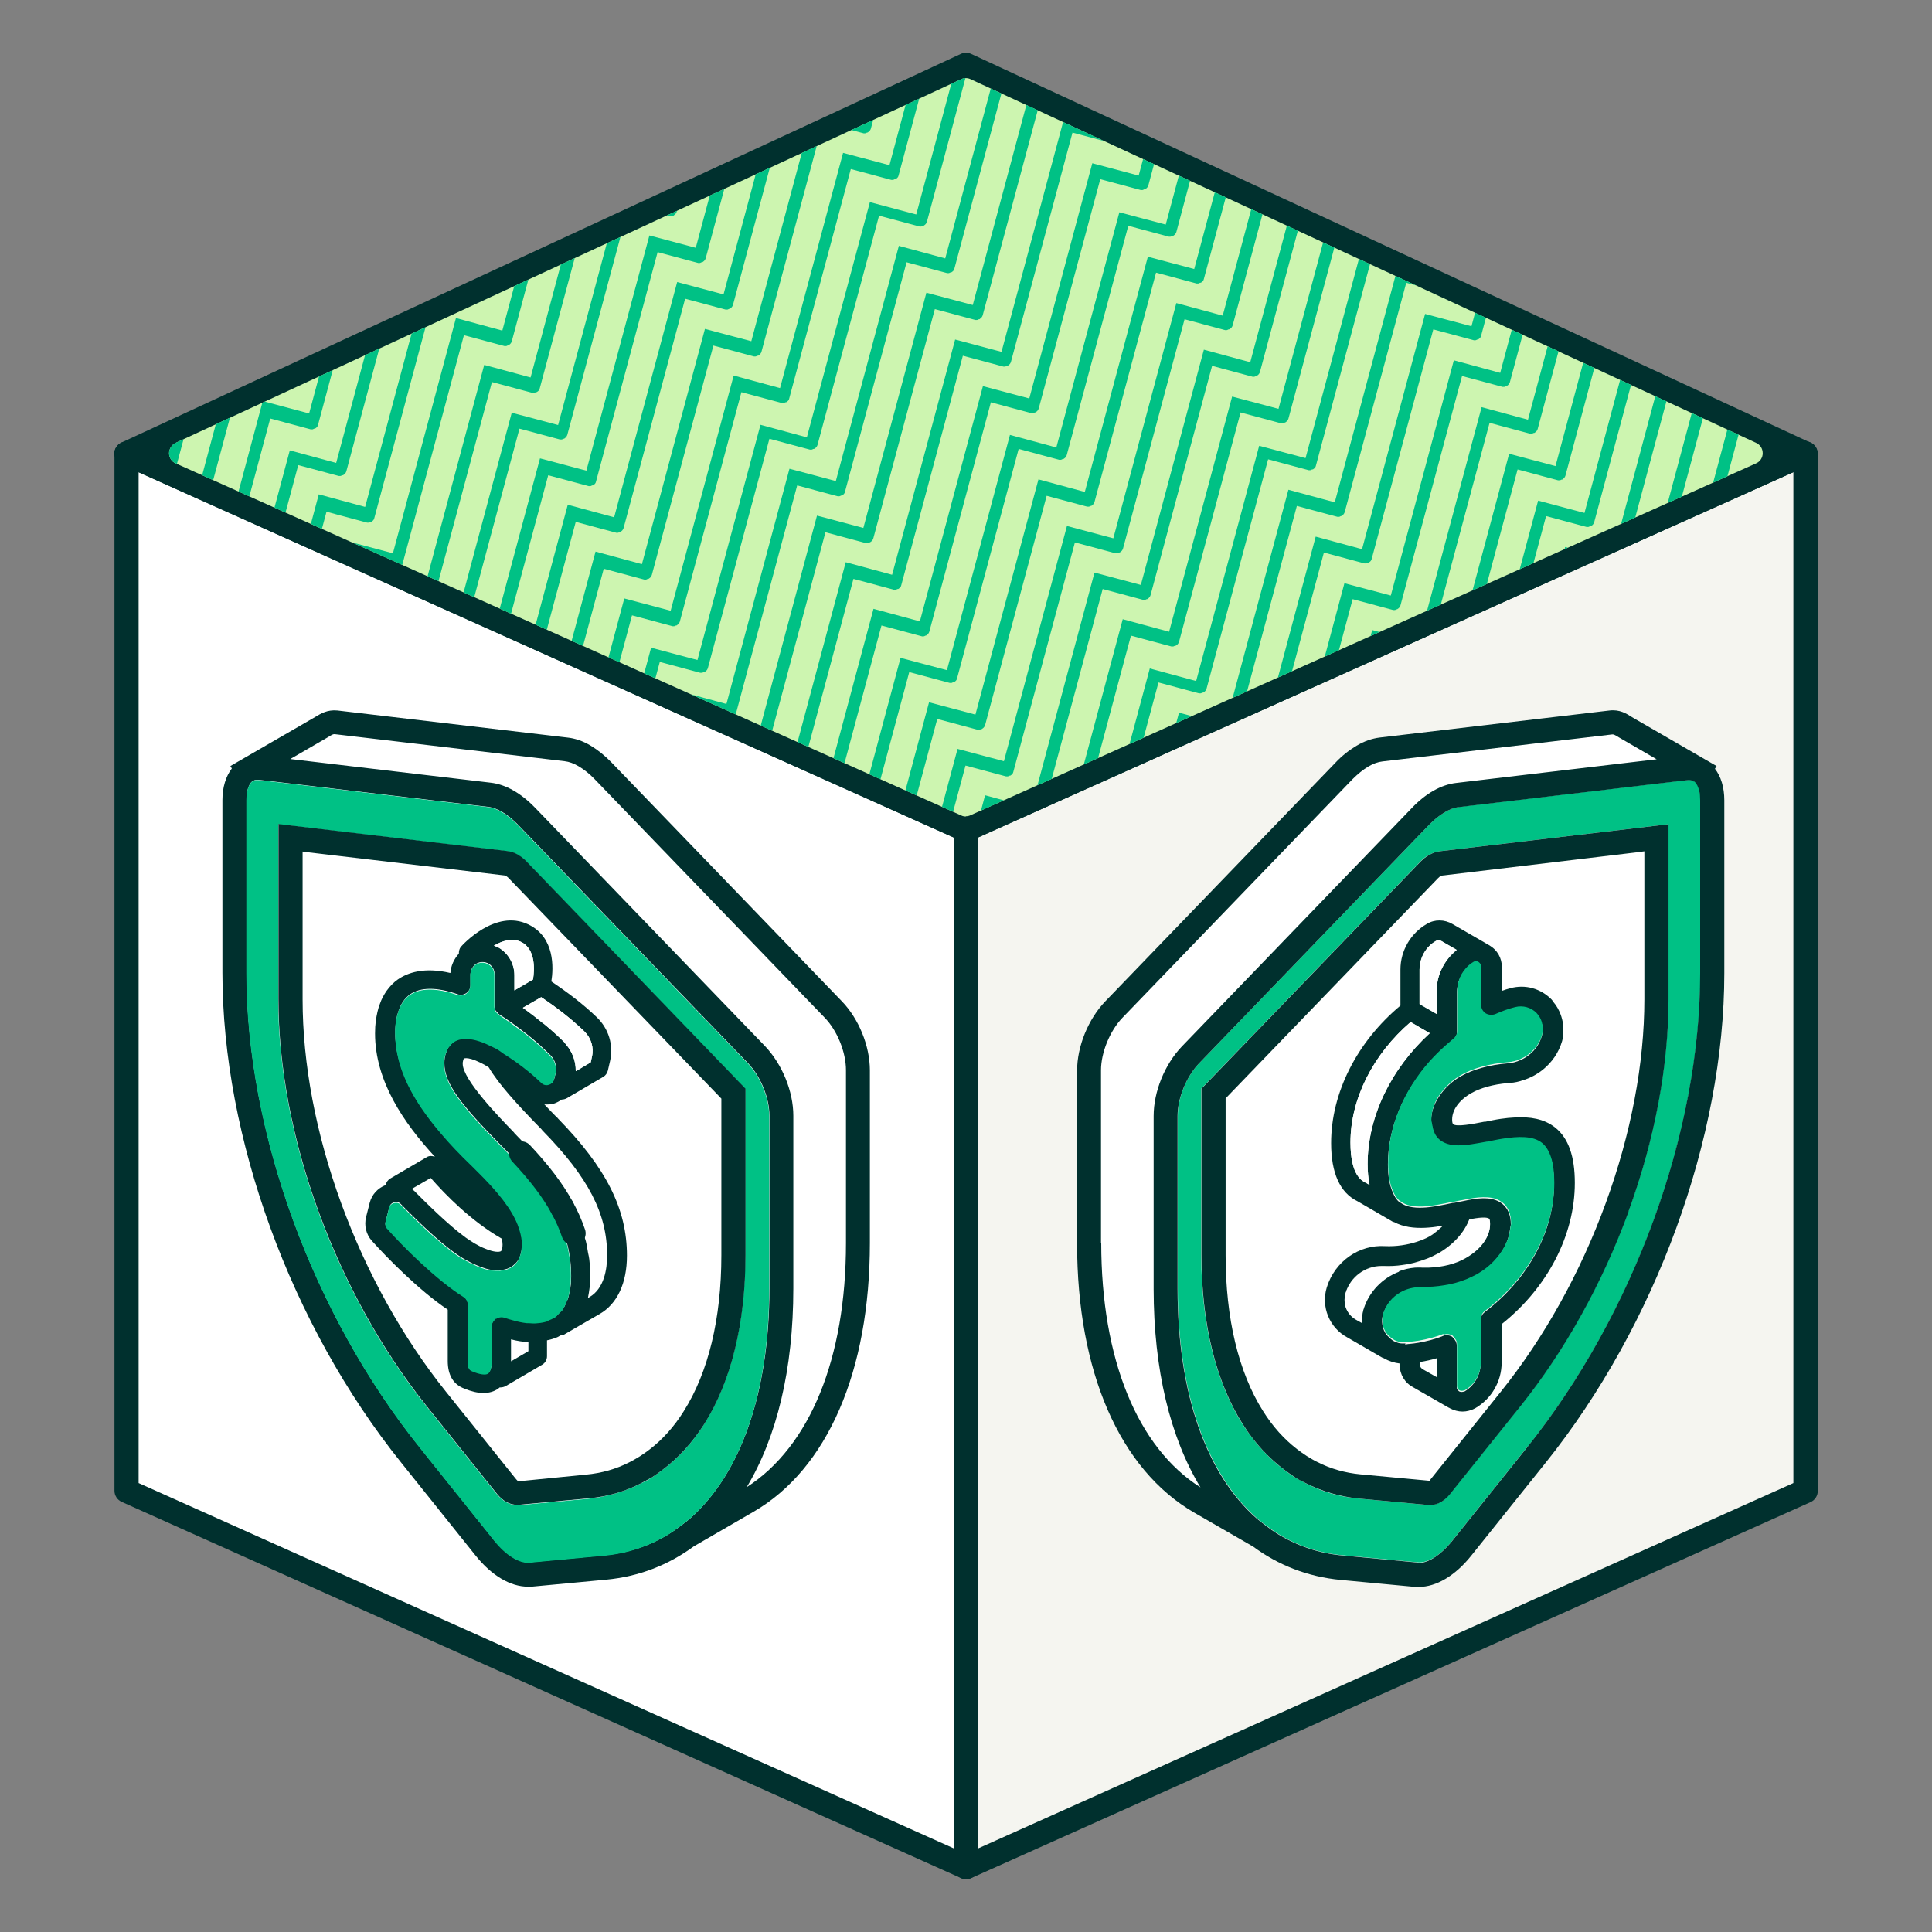 <?xml version="1.0" encoding="UTF-8"?>
<svg xmlns="http://www.w3.org/2000/svg" xmlns:xlink="http://www.w3.org/1999/xlink" id="Layer_1" viewBox="0 0 80 80">
  <rect x="0" y="0" width="80" height="80" fill="#808080" stroke="none"/>
  <defs>
    <style>
      .cls-1 {
        fill: #cdf5b0;
      }

      .cls-2 {
        fill: #00c185;
      }

      .cls-3 {
        fill: #00302e;
      }

      .cls-4 {
        fill: #fff;
      }

      .cls-5 {
        fill: #f5f5f0;
      }

      .cls-6 {
        clip-path: url(#clippath);
      }

      .cls-7 {
        fill: none;
        stroke: #00302e;
        stroke-linecap: round;
        stroke-linejoin: round;
      }
    </style>
    <clipPath id="clippath">
      <path class="cls-1" d="M40,33.81c-.06,0-.13-.01-.19-.04L7.28,19.19c-.17-.07-.28-.24-.28-.42,0-.18.11-.35.27-.43L39.8,3.28c.12-.06.27-.06.39,0l32.53,15.06c.17.08.27.24.27.43,0,.18-.11.35-.28.42l-32.53,14.57c-.06.03-.13.04-.19.04Z"></path>
    </clipPath>
  </defs>
  <g>
    <polygon class="cls-4" points="40 77.51 5.24 61.94 5.24 18.98 40 34.55 40 77.51"></polygon>
    <polygon class="cls-5" points="40 77.31 74.76 61.74 74.76 18.78 40 34.35 40 77.31"></polygon>
    <path class="cls-3" d="M40,34.86c-.07,0-.14-.01-.2-.04L5.03,19.24c-.18-.08-.29-.26-.3-.45,0-.2.11-.37.29-.46L39.79,2.23c.13-.06.29-.06.42,0l34.76,16.1c.18.08.29.26.29.46,0,.2-.12.37-.3.45l-34.76,15.57c-.06.03-.13.04-.2.04Z"></path>
    <path class="cls-3" d="M40,77.81c-.07,0-.14-.01-.2-.04L5.04,62.19c-.18-.08-.3-.26-.3-.46V18.78c0-.17.09-.33.23-.42.14-.09.32-.11.48-.04l34.76,15.57c.18.08.3.26.3.46v42.96c0,.17-.09.33-.23.42-.08.05-.18.08-.27.08ZM5.74,61.41l33.76,15.13v-41.86L5.74,19.55v41.86Z"></path>
    <path class="cls-3" d="M40.5,34.68v41.86l33.76-15.13V19.55l-33.76,15.13ZM40,77.81c-.09,0-.19-.03-.27-.08-.14-.09-.23-.25-.23-.42v-42.96c0-.2.12-.38.3-.46l34.76-15.57c.15-.07.33-.06.48.04.14.09.23.25.23.42v42.96c0,.2-.12.38-.3.46l-34.76,15.57c-.07.03-.13.04-.2.04Z"></path>
    <g>
      <path class="cls-1" d="M40,33.81c-.06,0-.13-.01-.19-.04L7.28,19.19c-.17-.07-.28-.24-.28-.42,0-.18.11-.35.27-.43L39.8,3.28c.12-.06.27-.06.39,0l32.53,15.06c.17.08.27.24.27.43,0,.18-.11.35-.28.42l-32.53,14.57c-.06.03-.13.04-.19.04Z"></path>
      <g class="cls-6">
        <g>
          <path class="cls-2" d="M1.39,15.42s.04,0,.06,0c.03,0,.06-.02.08-.03.02,0,.03,0,.05-.02.05-.03.09-.08.11-.14l2.55-9.5,1.68.45s.04,0,.06,0c.03,0,.05-.02.08-.03.02,0,.04,0,.05-.02.05-.03.09-.08.11-.14l2.55-9.5,1.68.45s.04,0,.06,0c.03,0,.05-.02.08-.03.02,0,.04,0,.06-.02.05-.03.09-.08.11-.14l2.55-9.5,1.68.45s.04,0,.06,0c.03,0,.05-.02.08-.03.02,0,.04,0,.06-.02.05-.03.09-.08.1-.14l2.55-9.5,1.68.45s.04,0,.06,0c.03,0,.05-.02.08-.03.02,0,.04,0,.06-.02.05-.03.09-.08.11-.14l2.55-9.5,1.68.45s.04,0,.06,0c.03,0,.05-.02.08-.03.02,0,.04,0,.06-.02.05-.03.09-.08.11-.14l2.55-9.5,1.68.45s.04,0,.06,0c.03,0,.05-.02.08-.03.02,0,.04,0,.06-.02.05-.03.09-.08.11-.14l2.55-9.5,1.68.45s.04,0,.06,0c.03,0,.05-.02.08-.03.02,0,.04,0,.06-.02.05-.03.09-.08.1-.14l2.55-9.5,1.68.45c.14.04.27-.04.31-.18.04-.13-.04-.27-.18-.31l-2.16-.58-2.61,9.74-1.92-.51-2.61,9.74-1.92-.52-2.61,9.74-1.92-.51-2.61,9.74-1.92-.52-2.61,9.74-1.92-.51-2.61,9.74-1.92-.52-2.61,9.74-1.92-.51L1.27,14.88l-1.92-.51-2.67,9.98c-.04.13.04.27.18.31.02,0,.04,0,.06,0,.11,0,.21-.07.24-.19L-.29,14.97l1.68.45Z"></path>
          <path class="cls-2" d="M2.55,17.36s.04,0,.06,0c.03,0,.05-.02.08-.03.02,0,.04,0,.06-.02.05-.03.09-.08.1-.14l2.55-9.5,1.68.45s.04,0,.06,0c.03,0,.05-.02.08-.03.02,0,.04,0,.06-.02.05-.03.09-.08.11-.14L9.93-1.55l1.68.45s.04,0,.06,0c.03,0,.05-.02.08-.03.02,0,.04,0,.06-.02.05-.03.09-.08.11-.14l2.55-9.5,1.68.45s.04,0,.06,0c.03,0,.06-.02.08-.03.02,0,.03,0,.05-.02.05-.03.09-.08.11-.14l2.55-9.5,1.68.45s.04,0,.06,0c.03,0,.06-.02.08-.03.02,0,.03,0,.05-.02.05-.03.09-.08.11-.14l2.55-9.5,1.68.45s.04,0,.06,0c.03,0,.06-.02.08-.03.02,0,.04,0,.05-.02.05-.03.09-.08.11-.14l2.55-9.5,1.68.45s.04,0,.06,0c.03,0,.05-.02.08-.03.02,0,.04,0,.06-.02.05-.03.09-.08.1-.14l2.55-9.5,1.68.45s.04,0,.06,0c.03,0,.05-.02.08-.03.02,0,.04,0,.05-.02.05-.03.09-.08.11-.14l2.55-9.5,1.68.45c.13.04.27-.04.31-.18.04-.13-.04-.27-.18-.31l-2.16-.58-2.61,9.74-1.92-.52-2.61,9.74-1.92-.51-2.61,9.74-1.92-.52-2.61,9.74-1.92-.51-2.61,9.74-1.92-.51L11.49-1.65l-1.92-.52-2.61,9.74-1.92-.51-2.61,9.74-1.92-.52-2.67,9.99c-.04.13.04.27.18.31.02,0,.04,0,.06,0,.11,0,.21-.07.24-.19L.87,16.91l1.68.45Z"></path>
          <path class="cls-2" d="M3.7,19.29s.04,0,.06,0c.03,0,.05-.02.08-.03.02,0,.04,0,.05-.02.05-.03.09-.08.11-.14l2.55-9.5,1.68.45s.04,0,.06,0c.03,0,.05-.02.08-.03.02,0,.04,0,.05-.02.05-.03.09-.08.11-.14L11.09.38l1.68.45s.04,0,.06,0c.03,0,.05-.02.08-.03.02,0,.04,0,.06-.02.05-.03.09-.08.1-.14l2.55-9.5,1.68.45s.04,0,.06,0c.03,0,.05-.02.08-.03.02,0,.04,0,.06-.02.05-.03.09-.08.1-.14l2.55-9.5,1.68.45s.04,0,.06,0c.03,0,.05-.02.08-.03.02,0,.04,0,.06-.02.05-.03.09-.08.11-.14l2.55-9.5,1.68.45s.04,0,.06,0c.03,0,.05-.02.08-.03.02,0,.04,0,.06-.02.05-.03.09-.08.11-.14l2.55-9.5,1.68.45s.04,0,.06,0c.03,0,.05-.02.08-.03.02,0,.04,0,.06-.02.05-.03.09-.08.11-.14l2.55-9.5,1.68.45s.04,0,.06,0c.03,0,.05-.02.08-.03.02,0,.04,0,.06-.02.05-.03.09-.08.1-.14l2.55-9.5,1.68.45c.14.04.27-.04.31-.18.04-.13-.04-.27-.18-.31l-2.16-.58-2.61,9.74-1.92-.51-2.61,9.74-1.92-.51-2.61,9.74-1.92-.52-2.61,9.74-1.92-.51-2.61,9.74-1.92-.52L12.65.28l-1.92-.51-2.61,9.74-1.92-.51-2.61,9.74-1.92-.52-2.68,9.99c-.04.13.04.27.18.31.02,0,.04,0,.06,0,.11,0,.21-.07.24-.19l2.55-9.5,1.68.45Z"></path>
          <path class="cls-2" d="M4.86,21.22s.04,0,.06,0c.03,0,.05-.02.08-.03.02,0,.04,0,.06-.02.05-.03.09-.08.1-.14l2.55-9.5,1.68.45s.04,0,.06,0c.03,0,.05-.02.08-.03.02,0,.04,0,.06-.02.05-.03.09-.08.11-.14l2.55-9.5,1.68.45s.04,0,.06,0c.03,0,.05-.02.08-.03.02,0,.04,0,.06-.02.05-.03.09-.08.11-.14l2.55-9.5,1.68.45s.04,0,.06,0c.03,0,.05-.02.08-.03.02,0,.04,0,.06-.02.05-.03.09-.08.11-.14l2.55-9.5,1.68.45s.04,0,.06,0c.03,0,.05-.02.08-.03.02,0,.04,0,.05-.02.05-.03.09-.08.11-.14l2.55-9.5,1.68.45s.04,0,.06,0c.03,0,.05-.02.08-.03.02,0,.04,0,.06-.02.05-.03.09-.08.1-.14l2.55-9.5,1.68.45s.04,0,.06,0c.03,0,.05-.02.08-.03.02,0,.04,0,.05-.02.05-.03.09-.08.11-.14l2.55-9.5,1.68.45s.04,0,.06,0c.03,0,.05-.02.08-.03.02,0,.04,0,.05-.02.05-.03.09-.08.11-.14l2.55-9.5,1.68.45c.13.04.27-.04.31-.18.04-.13-.04-.27-.18-.31l-2.16-.58-2.61,9.74-1.92-.51-2.61,9.74-1.92-.52-2.61,9.74-1.92-.51-2.61,9.74-1.92-.51-2.61,9.74-1.92-.52-2.61,9.74-1.92-.51-2.61,9.74-1.92-.52-2.61,9.74-1.92-.51L.16,30.14c-.04.13.04.27.18.31.02,0,.04,0,.06,0,.11,0,.21-.07.24-.19l2.55-9.5,1.68.45Z"></path>
          <path class="cls-2" d="M6.02,23.15s.04,0,.06,0c.03,0,.05-.02.08-.03.02,0,.04,0,.05-.02.05-.03.09-.08.11-.14l2.55-9.5,1.68.45s.04,0,.06,0c.03,0,.05-.02.08-.03.02,0,.04,0,.05-.02.05-.03.09-.08.11-.14l2.55-9.5,1.68.45s.04,0,.06,0c.03,0,.05-.02.08-.03.02,0,.04,0,.06-.02.05-.03.09-.08.11-.14l2.55-9.5,1.68.45s.04,0,.06,0c.03,0,.05-.02.08-.03.02,0,.04,0,.06-.02.05-.03.09-.08.1-.14l2.55-9.5,1.68.45s.04,0,.06,0c.03,0,.05-.02.08-.03.02,0,.04,0,.06-.02.05-.03.09-.08.11-.14l2.55-9.5,1.68.45s.04,0,.06,0c.03,0,.05-.02.08-.03.02,0,.04,0,.06-.02.05-.03.09-.08.11-.14l2.55-9.5,1.68.45s.04,0,.06,0c.03,0,.05-.02.08-.03.02,0,.04,0,.06-.02.05-.03.09-.08.1-.14l2.55-9.5,1.68.45s.04,0,.06,0c.03,0,.05-.02.08-.03.02,0,.04,0,.06-.02.05-.03.09-.08.1-.14l2.55-9.5,1.68.45c.14.04.27-.04.31-.18.04-.13-.04-.27-.18-.31l-2.16-.58-2.61,9.74-1.92-.51-2.61,9.74-1.92-.52-2.61,9.74-1.92-.51-2.61,9.74-1.92-.52-2.61,9.74-1.92-.51-2.61,9.74-1.92-.51-2.61,9.74-1.92-.52-2.61,9.74-1.92-.51-2.67,9.98c-.04.13.04.27.18.31.02,0,.04,0,.06,0,.11,0,.21-.07.24-.19l2.55-9.5,1.68.45Z"></path>
          <path class="cls-2" d="M7.18,25.09s.04,0,.06,0c.03,0,.05-.02.08-.03.02,0,.04,0,.06-.02.05-.03.09-.08.1-.14l2.55-9.5,1.68.45s.04,0,.06,0c.03,0,.05-.02.08-.03.02,0,.04,0,.06-.02.05-.03.09-.08.11-.14l2.55-9.5,1.68.45s.04,0,.06,0c.03,0,.05-.02.08-.03.02,0,.04,0,.06-.02.05-.03.09-.08.11-.14l2.55-9.5,1.68.45s.04,0,.06,0c.03,0,.06-.02.08-.03.02,0,.03,0,.05-.02.05-.03.09-.08.11-.14l2.55-9.5,1.68.45s.04,0,.06,0c.03,0,.06-.02.08-.03.02,0,.04,0,.05-.02.05-.03.09-.08.11-.14l2.55-9.5,1.68.45s.04,0,.06,0c.03,0,.05-.02.08-.03.02,0,.04,0,.06-.02.05-.03.09-.08.1-.14l2.55-9.5,1.68.45s.04,0,.06,0c.03,0,.05-.02.08-.03.02,0,.04,0,.05-.02.05-.03.09-.08.11-.14l2.55-9.5,1.68.45s.04,0,.06,0c.03,0,.05-.02.08-.03.02,0,.04,0,.06-.02.05-.03.09-.08.11-.14l2.55-9.5,1.68.45c.13.04.27-.04.31-.18.04-.13-.04-.27-.18-.31l-2.16-.58-2.61,9.74-1.92-.52-2.61,9.74-1.92-.51-2.61,9.74-1.92-.51-2.61,9.74-1.92-.52-2.61,9.74-1.92-.51-2.61,9.74-1.92-.52-2.61,9.74-1.92-.51-2.61,9.74-1.92-.52-2.67,9.99c-.04.13.04.27.18.31.02,0,.04,0,.06,0,.11,0,.21-.07.24-.19l2.55-9.5,1.68.45Z"></path>
          <path class="cls-2" d="M8.34,27.02s.04,0,.06,0c.03,0,.05-.02.08-.03.02,0,.04,0,.05-.02.05-.03.09-.08.11-.14l2.55-9.5,1.68.45s.04,0,.06,0c.03,0,.05-.02.08-.03.02,0,.04,0,.06-.02.05-.03.09-.08.1-.14l2.55-9.5,1.68.45s.04,0,.06,0c.03,0,.05-.02.08-.03.02,0,.04,0,.06-.02.05-.03.09-.08.1-.14l2.55-9.5,1.68.45s.04,0,.06,0c.03,0,.05-.02.08-.03.02,0,.04,0,.06-.02.05-.03.09-.08.11-.14l2.55-9.5,1.68.45s.04,0,.06,0c.03,0,.05-.02.08-.03.02,0,.04,0,.06-.02.05-.03.09-.08.11-.14l2.55-9.5,1.68.45s.04,0,.06,0c.03,0,.05-.02.08-.03.02,0,.04,0,.06-.02.05-.03.09-.08.11-.14l2.55-9.5,1.68.45s.04,0,.06,0c.03,0,.05-.02.08-.03.02,0,.04,0,.06-.02.05-.03.09-.08.11-.14l2.55-9.5,1.68.45s.04,0,.06,0c.03,0,.05-.02.08-.03.02,0,.04,0,.06-.02.05-.03.09-.08.1-.14l2.55-9.5,1.68.45c.14.04.27-.04.31-.18.04-.13-.04-.27-.18-.31l-2.16-.58-2.61,9.74-1.92-.52-2.61,9.74-1.92-.51-2.61,9.74-1.92-.52-2.61,9.74-1.92-.51-2.61,9.74-1.92-.52-2.61,9.74-1.92-.51-2.61,9.74-1.92-.51-2.61,9.74-1.92-.52-2.68,9.99c-.04.13.04.27.18.31.02,0,.04,0,.06,0,.11,0,.21-.07.24-.19l2.55-9.5,1.68.45Z"></path>
          <path class="cls-2" d="M9.5,28.95s.04,0,.06,0c.03,0,.05-.02.08-.03.02,0,.04,0,.06-.02.05-.03.09-.08.1-.14l2.55-9.5,1.68.45s.04,0,.06,0c.03,0,.05-.02.08-.03.02,0,.04,0,.06-.02.05-.03.09-.08.11-.14l2.55-9.5,1.68.45s.04,0,.06,0c.03,0,.05-.02.08-.03.02,0,.04,0,.05-.02.05-.03.09-.08.11-.14L21.41.81l1.68.45s.04,0,.06,0c.03,0,.05-.02.08-.03.02,0,.04,0,.05-.02.05-.03.09-.08.11-.14l2.55-9.5,1.68.45s.04,0,.06,0c.03,0,.05-.02.08-.03.02,0,.04,0,.06-.02.05-.03.09-.08.1-.14l2.55-9.5,1.68.45s.04,0,.06,0c.03,0,.05-.02.08-.03.02,0,.04,0,.06-.02.05-.03.09-.08.1-.14l2.55-9.5,1.68.45s.04,0,.06,0c.03,0,.05-.02.08-.03.02,0,.04,0,.06-.02.05-.03.09-.08.11-.14l2.55-9.5,1.68.45s.04,0,.06,0c.03,0,.05-.02.08-.03.02,0,.04,0,.06-.02.05-.03.09-.08.11-.14l2.55-9.5,1.68.45c.13.04.27-.04.31-.18.04-.13-.04-.27-.18-.31l-2.16-.58-2.61,9.74-1.92-.51-2.61,9.74-1.92-.52-2.61,9.74-1.92-.51-2.61,9.74-1.92-.51L22.98.72l-1.92-.52-2.61,9.74-1.92-.51-2.61,9.74-1.92-.52-2.61,9.74-1.92-.51-2.67,9.98c-.04.13.04.27.18.31.02,0,.04,0,.06,0,.11,0,.21-.07.24-.19l2.55-9.5,1.68.45Z"></path>
          <path class="cls-2" d="M10.66,30.88s.04,0,.06,0c.03,0,.05-.02.08-.03.02,0,.04,0,.06-.02.05-.03.09-.08.11-.14l2.55-9.5,1.68.45s.04,0,.06,0c.03,0,.05-.02.08-.03.02,0,.04,0,.06-.02.05-.03.09-.08.1-.14l2.55-9.5,1.68.45s.04,0,.06,0c.03,0,.05-.02.08-.03.02,0,.04,0,.06-.02.05-.03.09-.08.1-.14l2.55-9.5,1.68.45s.04,0,.06,0c.03,0,.05-.02.08-.03.02,0,.04,0,.06-.02.05-.03.09-.08.11-.14l2.55-9.5,1.68.45s.04,0,.06,0c.03,0,.05-.02.08-.03.02,0,.04,0,.06-.02.05-.03.09-.08.11-.14l2.55-9.5,1.68.45s.04,0,.06,0c.03,0,.05-.02.08-.03.02,0,.04,0,.06-.02.05-.03.09-.08.11-.14l2.55-9.5,1.68.45s.04,0,.06,0c.03,0,.05-.02.08-.03.02,0,.04,0,.06-.02.05-.03.09-.08.1-.14l2.55-9.5,1.68.45s.04,0,.06,0c.03,0,.05-.02.08-.03.02,0,.04,0,.05-.02.05-.03.09-.08.11-.14l2.55-9.5,1.68.45c.13.04.27-.04.31-.18.04-.13-.04-.27-.18-.31l-2.16-.58-2.61,9.74-1.92-.51-2.61,9.74-1.92-.52-2.61,9.74-1.92-.51-2.61,9.74-1.92-.52-2.61,9.74-1.92-.51-2.61,9.74-1.92-.51-2.61,9.74-1.92-.52-2.61,9.74-1.92-.51-2.67,9.98c-.04.13.04.27.18.31.02,0,.04,0,.06,0,.11,0,.21-.07.24-.19l2.55-9.5,1.68.45Z"></path>
          <path class="cls-2" d="M11.82,32.81s.04,0,.06,0c.03,0,.05-.02.08-.03.02,0,.04,0,.06-.02.05-.03.09-.08.11-.14l2.55-9.5,1.68.45s.04,0,.06,0c.03,0,.06-.02.08-.03.02,0,.03,0,.05-.02.05-.03.09-.08.11-.14l2.55-9.5,1.68.45s.04,0,.06,0c.03,0,.06-.02.08-.03.02,0,.03,0,.05-.02.05-.03.09-.08.11-.14l2.55-9.5,1.68.45s.04,0,.06,0c.03,0,.05-.02.08-.03.02,0,.04,0,.05-.02.05-.03.09-.08.11-.14l2.55-9.5,1.68.45s.04,0,.06,0c.03,0,.05-.02.08-.03.02,0,.04,0,.06-.02.05-.03.09-.08.1-.14l2.55-9.5,1.68.45s.04,0,.06,0c.03,0,.05-.02.08-.03.02,0,.04,0,.06-.02.05-.03.09-.08.1-.14l2.55-9.5,1.68.45s.04,0,.06,0c.03,0,.05-.02.08-.03.02,0,.04,0,.06-.02.05-.03.09-.08.11-.14l2.55-9.5,1.68.45s.04,0,.06,0c.03,0,.05-.02.08-.03.02,0,.04,0,.06-.02.05-.03.09-.08.11-.14l2.55-9.5,1.68.45c.13.04.27-.04.31-.18.04-.13-.04-.27-.18-.31l-2.16-.58-2.61,9.74-1.92-.52-2.61,9.74-1.92-.51-2.61,9.74-1.92-.51-2.61,9.74-1.92-.52-2.61,9.74-1.92-.51-2.61,9.74-1.92-.52-2.61,9.74-1.92-.51-2.61,9.74-1.92-.51-2.67,9.98c-.04.13.04.27.18.31.02,0,.04,0,.06,0,.11,0,.21-.07.24-.19l2.55-9.5,1.68.45Z"></path>
          <path class="cls-2" d="M12.98,34.75s.04,0,.06,0c.03,0,.05-.02.08-.03.02,0,.04,0,.06-.02.05-.03.09-.08.11-.14l2.55-9.5,1.68.45s.04,0,.06,0c.03,0,.05-.02.08-.03.02,0,.04,0,.06-.02.05-.03.09-.08.1-.14l2.55-9.5,1.68.45s.04,0,.06,0c.03,0,.05-.02.08-.03.02,0,.04,0,.06-.02.05-.03.09-.08.1-.14l2.55-9.5,1.68.45s.04,0,.06,0c.03,0,.05-.02.08-.03.02,0,.04,0,.06-.02.05-.03.09-.08.11-.14l2.55-9.5,1.68.45s.04,0,.06,0c.03,0,.05-.02.08-.03.02,0,.04,0,.06-.02.05-.03.09-.08.11-.14l2.55-9.5,1.68.45s.04,0,.06,0c.03,0,.05-.02.08-.03.02,0,.04,0,.06-.02.05-.03.09-.08.11-.14l2.55-9.5,1.68.45s.04,0,.06,0c.03,0,.06-.02.08-.03.02,0,.03,0,.05-.02.05-.03.09-.08.11-.14l2.55-9.5,1.68.45s.04,0,.06,0c.03,0,.06-.02.08-.03.02,0,.03,0,.05-.02.05-.03.09-.08.11-.14l2.55-9.5,1.68.45c.13.04.27-.04.31-.18.04-.13-.04-.27-.18-.31l-2.16-.58-2.61,9.74-1.92-.52-2.61,9.74-1.92-.51-2.61,9.74-1.92-.52-2.61,9.74-1.92-.51-2.61,9.74-1.92-.51-2.61,9.74-1.92-.52-2.61,9.74-1.92-.51-2.61,9.74-1.92-.52-2.68,9.99c-.04.13.04.27.18.31.02,0,.04,0,.06,0,.11,0,.21-.07.24-.19l2.55-9.5,1.68.45Z"></path>
          <path class="cls-2" d="M14.14,36.68s.04,0,.06,0c.03,0,.05-.02.08-.03.02,0,.04,0,.05-.02.05-.03.09-.08.1-.14l2.55-9.5,1.68.45s.04,0,.06,0c.03,0,.05-.02.08-.03.02,0,.04,0,.05-.02.05-.03.09-.08.11-.14l2.55-9.5,1.68.45s.04,0,.06,0c.03,0,.05-.02.08-.03.02,0,.04,0,.05-.02.05-.03.09-.08.11-.14l2.55-9.5,1.68.45s.04,0,.06,0c.03,0,.05-.02.08-.03.02,0,.04,0,.05-.02.05-.03.09-.08.11-.14L30.58-.69l1.68.45s.04,0,.06,0c.03,0,.05-.02.08-.03.02,0,.04,0,.06-.02.05-.03.09-.08.1-.14l2.55-9.5,1.68.45s.04,0,.06,0c.03,0,.05-.02.08-.03.02,0,.04,0,.05-.02.05-.03.09-.08.11-.14l2.55-9.5,1.68.45s.04,0,.06,0c.03,0,.05-.02.08-.03.02,0,.04,0,.06-.02.05-.03.09-.08.11-.14l2.55-9.5,1.68.45s.04,0,.06,0c.03,0,.05-.02.08-.03.02,0,.04,0,.06-.02.05-.03.09-.08.11-.14l2.55-9.5,1.68.45c.13.04.27-.04.31-.18.04-.13-.04-.27-.18-.31l-2.16-.58-2.61,9.74-1.92-.51-2.61,9.74-1.92-.51-2.61,9.74-1.92-.52-2.61,9.74-1.92-.51-2.61,9.74-1.92-.52-2.61,9.74-1.92-.51-2.61,9.74-1.92-.52-2.61,9.74-1.92-.51-2.67,9.98c-.04.13.04.27.18.31.02,0,.04,0,.06,0,.11,0,.21-.07.24-.19l2.55-9.5,1.68.45Z"></path>
          <path class="cls-2" d="M15.3,38.61s.04,0,.06,0c.03,0,.05-.02.08-.03.02,0,.04,0,.06-.02.05-.03.09-.08.11-.14l2.55-9.5,1.68.45s.04,0,.06,0c.03,0,.05-.02.08-.03.02,0,.04,0,.06-.02.05-.03.09-.08.11-.14l2.55-9.5,1.68.45s.04,0,.06,0c.03,0,.05-.02.08-.03.02,0,.04,0,.06-.02.05-.03.09-.08.1-.14l2.55-9.5,1.68.45s.04,0,.06,0c.03,0,.05-.02.08-.03.02,0,.04,0,.06-.02.05-.03.09-.08.11-.14l2.55-9.5,1.68.45s.04,0,.06,0c.03,0,.05-.02.08-.03.02,0,.04,0,.06-.02.05-.03.09-.08.11-.14l2.55-9.5,1.68.45s.04,0,.06,0c.03,0,.06-.02.08-.03.02,0,.03,0,.05-.02.05-.03.09-.08.11-.14l2.55-9.5,1.68.45s.04,0,.06,0c.03,0,.06-.02.08-.03.02,0,.03,0,.05-.02.05-.03.09-.08.11-.14l2.55-9.5,1.68.45s.04,0,.06,0c.03,0,.05-.02.08-.03.02,0,.04,0,.05-.02.05-.03.09-.08.1-.14l2.55-9.5,1.68.45c.13.04.27-.04.31-.18.04-.13-.04-.27-.18-.31l-2.16-.58-2.61,9.74-1.92-.51-2.61,9.74-1.92-.52-2.61,9.74-1.92-.51-2.61,9.74-1.92-.52-2.61,9.74-1.92-.51-2.61,9.74-1.92-.51-2.61,9.74-1.92-.52-2.61,9.74-1.92-.51-2.67,9.98c-.04.13.04.27.18.31.02,0,.04,0,.06,0,.11,0,.21-.07.24-.19l2.55-9.5,1.68.45Z"></path>
          <path class="cls-2" d="M16.46,40.54s.04,0,.06,0c.03,0,.06-.02.08-.03.02,0,.03,0,.05-.02.05-.03.09-.08.11-.14l2.55-9.5,1.68.45s.04,0,.06,0c.03,0,.05-.02.08-.03.02,0,.04,0,.05-.02.05-.03.09-.08.11-.14l2.55-9.5,1.68.45s.04,0,.06,0c.03,0,.05-.02.08-.03.02,0,.04,0,.05-.02.05-.03.09-.08.11-.14l2.55-9.5,1.68.45s.04,0,.06,0c.03,0,.05-.02.08-.03.02,0,.04,0,.05-.02.05-.03.09-.08.11-.14l2.55-9.5,1.68.45s.04,0,.06,0c.03,0,.05-.02.08-.03.02,0,.04,0,.06-.02.05-.03.09-.08.1-.14l2.55-9.5,1.68.45s.04,0,.06,0c.03,0,.05-.02.08-.03.02,0,.04,0,.05-.02.05-.03.09-.08.11-.14l2.55-9.5,1.68.45s.04,0,.06,0c.03,0,.05-.02.08-.03.02,0,.04,0,.06-.02.05-.03.09-.08.11-.14l2.55-9.5,1.68.45s.04,0,.06,0c.03,0,.05-.02.08-.03.02,0,.04,0,.06-.02.05-.03.09-.08.11-.14l2.55-9.5,1.68.45c.13.04.27-.04.31-.18.04-.13-.04-.27-.18-.31l-2.16-.58-2.61,9.74-1.92-.52-2.61,9.74-1.92-.51-2.61,9.74-1.92-.51-2.61,9.74-1.92-.52-2.61,9.74-1.92-.51-2.61,9.74-1.92-.52-2.61,9.74-1.92-.51-2.61,9.74-1.92-.51-2.67,9.98c-.04.13.04.27.18.31.02,0,.04,0,.06,0,.11,0,.21-.07.24-.19l2.55-9.5,1.68.45Z"></path>
          <path class="cls-2" d="M17.62,42.48s.04,0,.06,0c.03,0,.05-.02.08-.03.02,0,.04,0,.06-.02.05-.03.09-.08.1-.14l2.55-9.5,1.68.45s.04,0,.06,0c.03,0,.05-.02.08-.03.02,0,.04,0,.06-.02.05-.03.09-.08.1-.14l2.55-9.5,1.68.45s.04,0,.06,0c.03,0,.05-.02.08-.03.02,0,.04,0,.06-.02.05-.03.09-.08.11-.14l2.55-9.5,1.68.45s.04,0,.06,0c.03,0,.05-.02.08-.03.02,0,.04,0,.06-.02.05-.03.09-.08.11-.14l2.55-9.5,1.68.45s.04,0,.06,0c.03,0,.06-.02.08-.03.02,0,.03,0,.05-.02.05-.03.09-.08.11-.14l2.55-9.5,1.68.45s.04,0,.06,0c.03,0,.06-.02.08-.03.02,0,.03,0,.05-.02.05-.03.09-.08.11-.14l2.55-9.5,1.68.45s.04,0,.06,0c.03,0,.05-.02.08-.03.02,0,.04,0,.05-.02.05-.03.09-.08.11-.14l2.55-9.5,1.68.45s.04,0,.06,0c.03,0,.05-.02.08-.03.02,0,.04,0,.05-.02.05-.03.09-.08.1-.14l2.55-9.5,1.68.45c.13.04.27-.04.31-.18.04-.13-.04-.27-.18-.31l-2.16-.58-2.61,9.74-1.92-.52-2.61,9.74-1.92-.51-2.61,9.74-1.92-.52-2.61,9.74-1.92-.51-2.61,9.74-1.92-.51-2.61,9.74-1.92-.52-2.61,9.74-1.92-.51-2.61,9.74-1.92-.52-2.68,9.99c-.04.13.04.27.18.31.02,0,.04,0,.06,0,.11,0,.21-.07.24-.19l2.55-9.5,1.68.45Z"></path>
          <path class="cls-2" d="M18.78,44.41s.04,0,.06,0c.03,0,.06-.02.09-.03.02,0,.03,0,.05-.02.05-.03.09-.08.11-.14l2.55-9.5,1.68.45s.04,0,.06,0c.03,0,.05-.02.08-.03.02,0,.04,0,.05-.02.05-.03.09-.08.11-.14l2.55-9.5,1.68.45s.04,0,.06,0c.03,0,.05-.02.08-.03.02,0,.04,0,.05-.02.05-.03.09-.08.11-.14l2.55-9.5,1.68.45s.04,0,.06,0c.03,0,.05-.02.08-.03.02,0,.04,0,.06-.02.05-.03.09-.08.1-.14l2.55-9.5,1.68.45s.04,0,.06,0c.03,0,.05-.02.08-.03.02,0,.04,0,.06-.02.05-.03.09-.08.1-.14l2.55-9.5,1.68.45s.04,0,.06,0c.03,0,.05-.02.08-.03.02,0,.04,0,.06-.02.05-.03.09-.08.11-.14l2.55-9.5,1.68.45s.04,0,.06,0c.03,0,.05-.02.08-.03.02,0,.04,0,.06-.02.05-.03.09-.08.11-.14l2.55-9.5,1.68.45s.04,0,.06,0c.03,0,.05-.02.08-.03.02,0,.04,0,.06-.02.05-.03.09-.08.11-.14l2.55-9.5,1.68.45c.13.04.27-.04.31-.18.04-.13-.04-.27-.18-.31l-2.16-.58-2.61,9.74-1.92-.51-2.61,9.74-1.92-.51-2.61,9.74-1.92-.52-2.61,9.74-1.92-.51-2.61,9.74-1.92-.52-2.61,9.74-1.92-.51-2.61,9.74-1.92-.51-2.61,9.74-1.92-.52-2.67,9.99c-.04.13.04.27.18.31.02,0,.04,0,.06,0,.11,0,.21-.07.24-.19l2.55-9.5,1.68.45Z"></path>
          <path class="cls-2" d="M19.94,46.34s.04,0,.06,0c.03,0,.05-.02.08-.03.02,0,.04,0,.06-.02.05-.03.09-.08.1-.14l2.55-9.5,1.68.45s.04,0,.06,0c.03,0,.05-.02.08-.03.02,0,.04,0,.06-.02.05-.03.09-.08.1-.14l2.55-9.5,1.68.45s.04,0,.06,0c.03,0,.05-.02.08-.03.02,0,.04,0,.06-.02.05-.03.09-.08.11-.14l2.55-9.5,1.68.45s.04,0,.06,0c.03,0,.05-.02.08-.03.02,0,.04,0,.06-.02.05-.03.09-.08.11-.14l2.55-9.5,1.68.45s.04,0,.06,0c.03,0,.06-.02.08-.03.02,0,.03,0,.05-.02.05-.03.09-.08.11-.14L40.91-.25l1.68.45s.04,0,.06,0c.03,0,.05-.02.08-.03.02,0,.04,0,.05-.02.05-.03.09-.08.11-.14l2.55-9.5,1.68.45s.04,0,.06,0c.03,0,.05-.02.08-.03.02,0,.04,0,.05-.02.05-.03.09-.08.11-.14l2.55-9.5,1.68.45s.04,0,.06,0c.03,0,.05-.02.08-.03.02,0,.04,0,.05-.02.05-.03.09-.08.11-.14l2.55-9.5,1.68.45c.13.04.27-.04.31-.18.04-.13-.04-.27-.18-.31l-2.16-.58-2.61,9.74-1.92-.51-2.61,9.74-1.92-.52L42.47-.35l-1.92-.51-2.61,9.74-1.92-.51-2.61,9.74-1.92-.52-2.61,9.74-1.92-.51-2.61,9.74-1.92-.52-2.61,9.74-1.92-.51-2.67,9.98c-.04.13.04.27.18.31.02,0,.04,0,.06,0,.11,0,.21-.07.24-.19l2.55-9.5,1.68.45Z"></path>
          <path class="cls-2" d="M21.1,48.27s.04,0,.06,0c.03,0,.05-.02.08-.03.02,0,.04,0,.05-.02.05-.03.09-.08.11-.14l2.55-9.5,1.68.45s.04,0,.06,0c.03,0,.05-.02.08-.03.02,0,.04,0,.05-.02.05-.03.09-.08.11-.14l2.55-9.5,1.68.45s.04,0,.06,0c.03,0,.05-.02.08-.03.02,0,.04,0,.05-.02.05-.03.09-.08.11-.14l2.55-9.5,1.68.45s.04,0,.06,0c.03,0,.05-.02.08-.03.02,0,.04,0,.06-.02.05-.03.09-.08.1-.14l2.55-9.5,1.68.45s.04,0,.06,0c.03,0,.05-.02.08-.03.02,0,.04,0,.06-.02.05-.03.09-.08.1-.14l2.55-9.5,1.68.45s.04,0,.06,0c.03,0,.05-.02.08-.03.02,0,.04,0,.06-.02.05-.03.09-.08.11-.14l2.55-9.5,1.68.45s.04,0,.06,0c.03,0,.05-.02.08-.03.02,0,.04,0,.06-.02.05-.03.09-.08.11-.14l2.55-9.5,1.68.45s.04,0,.06,0c.03,0,.05-.02.08-.03.02,0,.04,0,.06-.02.05-.03.09-.08.11-.14l2.55-9.5,1.68.45c.13.04.27-.04.31-.18.04-.13-.04-.27-.18-.31l-2.16-.58-2.61,9.74-1.92-.51-2.61,9.74-1.92-.52-2.61,9.74-1.92-.51-2.61,9.74-1.92-.52-2.61,9.74-1.92-.51-2.61,9.74-1.92-.52-2.61,9.74-1.92-.51-2.61,9.74-1.92-.51-2.68,9.98c-.04.13.04.27.18.31.02,0,.04,0,.06,0,.11,0,.21-.07.24-.19l2.55-9.5,1.68.45Z"></path>
          <path class="cls-2" d="M22.26,50.21s.04,0,.06,0c.03,0,.05-.02.08-.03.02,0,.04,0,.06-.02.05-.03.09-.08.1-.14l2.55-9.5,1.68.45s.04,0,.06,0c.03,0,.05-.02.08-.03.02,0,.04,0,.06-.02.05-.03.09-.08.1-.14l2.55-9.5,1.68.45s.04,0,.06,0c.03,0,.05-.02.08-.03.02,0,.04,0,.06-.02.05-.03.09-.08.11-.14l2.55-9.5,1.68.45s.04,0,.06,0c.03,0,.06-.02.08-.03.02,0,.03,0,.05-.02.05-.03.09-.08.11-.14l2.55-9.5,1.68.45s.04,0,.06,0c.03,0,.05-.02.08-.03.02,0,.04,0,.05-.02.05-.03.09-.08.11-.14l2.55-9.5,1.68.45s.04,0,.06,0c.03,0,.05-.02.08-.03.02,0,.04,0,.05-.02.05-.03.09-.08.11-.14l2.55-9.5,1.68.45s.04,0,.06,0c.03,0,.05-.02.08-.03.02,0,.04,0,.06-.02.05-.03.09-.08.1-.14l2.55-9.5,1.68.45s.04,0,.06,0c.03,0,.05-.02.08-.03.02,0,.04,0,.05-.02.05-.03.09-.08.11-.14l2.55-9.5,1.68.45c.13.04.27-.04.31-.18.04-.13-.04-.27-.18-.31l-2.16-.58-2.61,9.74-1.92-.52-2.61,9.74-1.92-.51-2.61,9.74-1.92-.52-2.61,9.74-1.92-.51-2.61,9.74-1.92-.51-2.61,9.74-1.92-.52-2.61,9.74-1.92-.51-2.61,9.74-1.92-.52-2.68,9.99c-.04.13.04.27.18.31.02,0,.04,0,.06,0,.11,0,.21-.07.24-.19l2.55-9.5,1.68.45Z"></path>
          <path class="cls-2" d="M23.42,52.14s.04,0,.06,0c.03,0,.05-.02.08-.03.02,0,.04,0,.05-.02.05-.03.09-.08.11-.14l2.55-9.5,1.68.45s.04,0,.06,0c.03,0,.05-.02.08-.03.02,0,.04,0,.05-.02.05-.03.09-.08.11-.14l2.55-9.5,1.68.45s.04,0,.06,0c.03,0,.05-.02.08-.03.02,0,.04,0,.06-.02.05-.03.09-.08.11-.14l2.55-9.5,1.68.45s.04,0,.06,0c.03,0,.05-.02.08-.03.02,0,.04,0,.06-.02.05-.03.09-.08.1-.14l2.55-9.5,1.68.45s.04,0,.06,0c.03,0,.05-.02.08-.03.02,0,.04,0,.06-.02.05-.03.09-.08.11-.14l2.55-9.5,1.68.45s.04,0,.06,0c.03,0,.05-.02.08-.03.02,0,.04,0,.06-.02.05-.03.09-.08.11-.14l2.55-9.5,1.68.45s.04,0,.06,0c.03,0,.05-.02.08-.03.02,0,.04,0,.06-.02.05-.03.09-.08.11-.14l2.55-9.5,1.68.45s.04,0,.06,0c.03,0,.06-.02.08-.03.02,0,.03,0,.05-.02.05-.03.09-.08.11-.14l2.55-9.5,1.68.45c.14.04.27-.04.31-.18.04-.13-.04-.27-.18-.31l-2.16-.58-2.61,9.74-1.92-.51-2.61,9.74-1.92-.51-2.61,9.74-1.92-.52-2.61,9.74-1.92-.51-2.61,9.74-1.92-.52-2.61,9.74-1.92-.51-2.61,9.74-1.92-.51-2.61,9.74-1.92-.52-2.67,9.99c-.04.13.04.27.18.31.02,0,.04,0,.06,0,.11,0,.21-.07.24-.19l2.55-9.5,1.68.45Z"></path>
          <path class="cls-2" d="M24.58,54.07s.04,0,.06,0c.03,0,.05-.02.08-.03.02,0,.04,0,.06-.02.05-.03.09-.08.11-.14l2.55-9.5,1.68.45s.04,0,.06,0c.03,0,.05-.02.08-.03.02,0,.04,0,.06-.02.05-.03.09-.08.1-.14l2.55-9.5,1.68.45s.04,0,.06,0c.03,0,.06-.02.08-.03.02,0,.03,0,.05-.02.05-.03.09-.08.11-.14l2.55-9.5,1.68.45s.04,0,.06,0c.03,0,.06-.02.08-.03.02,0,.03,0,.05-.02.05-.03.09-.08.11-.14l2.55-9.5,1.68.45s.04,0,.06,0c.03,0,.05-.02.08-.03.02,0,.04,0,.05-.02.05-.03.09-.08.11-.14l2.55-9.5,1.68.45s.04,0,.06,0c.03,0,.05-.02.08-.03.02,0,.04,0,.06-.02.05-.03.09-.08.11-.14l2.55-9.5,1.68.45s.04,0,.06,0c.03,0,.05-.02.08-.03.02,0,.04,0,.06-.02.05-.03.09-.08.1-.14l2.55-9.5,1.68.45s.04,0,.06,0c.03,0,.05-.02.08-.03.02,0,.04,0,.06-.02.05-.03.09-.08.11-.14l2.55-9.5,1.68.45c.13.04.27-.04.31-.18.04-.13-.04-.27-.18-.31l-2.16-.58-2.61,9.74-1.92-.51-2.61,9.74-1.92-.52-2.61,9.74-1.92-.51-2.61,9.74-1.92-.51-2.61,9.74-1.92-.52-2.61,9.74-1.92-.51-2.61,9.74-1.92-.52-2.61,9.74-1.92-.51-2.67,9.98c-.04.13.04.27.18.31.02,0,.04,0,.06,0,.11,0,.21-.07.24-.19l2.55-9.5,1.68.45Z"></path>
          <path class="cls-2" d="M25.73,56s.04,0,.06,0c.03,0,.05-.02.08-.03.02,0,.04,0,.05-.02.05-.03.09-.08.11-.14l2.55-9.5,1.68.45s.04,0,.06,0c.03,0,.05-.02.08-.03.02,0,.04,0,.05-.02.05-.03.09-.08.11-.14l2.55-9.5,1.68.45s.04,0,.06,0c.03,0,.05-.02.08-.03.02,0,.04,0,.06-.02.05-.03.09-.08.11-.14l2.55-9.5,1.68.45s.04,0,.06,0c.03,0,.05-.02.08-.03.02,0,.04,0,.06-.02.05-.03.09-.08.1-.14l2.55-9.5,1.68.45s.04,0,.06,0c.03,0,.05-.02.08-.03.02,0,.04,0,.06-.02.05-.03.09-.08.11-.14l2.55-9.5,1.68.45s.04,0,.06,0c.03,0,.05-.02.08-.03.02,0,.04,0,.06-.02.05-.03.09-.08.11-.14L51.23.18l1.68.45s.04,0,.06,0c.03,0,.05-.02.08-.03.02,0,.04,0,.06-.02.05-.03.09-.08.11-.14l2.55-9.5,1.68.45s.04,0,.06,0c.03,0,.06-.02.08-.03.02,0,.03,0,.05-.02.05-.03.09-.08.11-.14l2.55-9.5,1.68.45c.13.04.27-.04.31-.18.04-.13-.04-.27-.18-.31l-2.16-.58-2.61,9.74-1.92-.51L52.8.08l-1.92-.52-2.61,9.74-1.92-.51-2.61,9.74-1.92-.52-2.61,9.74-1.92-.51-2.61,9.74-1.92-.51-2.61,9.74-1.92-.52-2.61,9.74-1.92-.51-2.68,9.99c-.04.13.04.27.18.31.02,0,.04,0,.06,0,.11,0,.21-.07.24-.19l2.55-9.5,1.68.45Z"></path>
          <path class="cls-2" d="M26.89,57.94s.04,0,.06,0c.03,0,.05-.02.08-.03.02,0,.04,0,.06-.02.05-.03.09-.08.1-.14l2.55-9.5,1.68.45s.04,0,.06,0c.03,0,.06-.02.09-.03.02,0,.03,0,.05-.02.05-.03.09-.08.11-.14l2.55-9.5,1.68.45s.04,0,.06,0c.03,0,.06-.02.08-.03.02,0,.03,0,.05-.02.05-.03.09-.08.11-.14l2.55-9.5,1.68.45s.04,0,.06,0c.03,0,.05-.02.08-.03.02,0,.04,0,.05-.02.05-.03.09-.08.11-.14l2.55-9.5,1.68.45s.04,0,.06,0c.03,0,.05-.02.08-.03.02,0,.04,0,.05-.02.05-.03.09-.08.11-.14l2.55-9.5,1.68.45s.04,0,.06,0c.03,0,.05-.02.08-.03.02,0,.04,0,.06-.02.05-.03.09-.08.1-.14l2.55-9.5,1.68.45s.04,0,.06,0c.03,0,.05-.02.08-.03.02,0,.04,0,.06-.02.05-.03.09-.08.1-.14l2.55-9.5,1.68.45s.04,0,.06,0c.03,0,.05-.02.08-.03.02,0,.04,0,.06-.02.05-.03.09-.08.11-.14l2.55-9.5,1.68.45c.13.04.27-.04.31-.18.04-.13-.04-.27-.18-.31l-2.16-.58-2.61,9.74-1.92-.52-2.61,9.74-1.92-.51-2.61,9.74-1.92-.51-2.61,9.74-1.92-.52-2.61,9.74-1.92-.51-2.61,9.74-1.92-.52-2.61,9.74-1.92-.51-2.61,9.74-1.92-.51-2.68,9.98c-.04.13.04.27.18.31.02,0,.04,0,.06,0,.11,0,.21-.07.24-.19l2.55-9.5,1.68.45Z"></path>
          <path class="cls-2" d="M28.05,59.87s.04,0,.06,0c.03,0,.05-.02.08-.03.02,0,.04,0,.05-.02.05-.03.09-.08.11-.14l2.55-9.5,1.68.45s.04,0,.06,0c.03,0,.05-.02.08-.03.02,0,.04,0,.06-.02.05-.03.09-.08.11-.14l2.55-9.5,1.68.45s.04,0,.06,0c.03,0,.05-.02.08-.03.02,0,.04,0,.06-.02.05-.03.09-.08.11-.14l2.55-9.5,1.68.45s.04,0,.06,0c.03,0,.05-.02.08-.03.02,0,.04,0,.06-.02.05-.03.09-.08.1-.14l2.55-9.5,1.68.45s.04,0,.06,0c.03,0,.05-.02.08-.03.02,0,.04,0,.06-.02.05-.03.09-.08.11-.14l2.55-9.5,1.68.45s.04,0,.06,0c.03,0,.05-.02.08-.03.02,0,.04,0,.06-.02.05-.03.09-.08.11-.14l2.55-9.5,1.68.45s.04,0,.06,0c.03,0,.06-.02.08-.03.02,0,.03,0,.05-.02.05-.03.09-.08.11-.14l2.55-9.5,1.68.45s.04,0,.06,0c.03,0,.06-.02.08-.03.02,0,.03,0,.05-.02.05-.03.09-.08.11-.14l2.55-9.5,1.68.45c.14.04.27-.04.31-.18.04-.13-.04-.27-.18-.31l-2.16-.58-2.61,9.74-1.92-.52-2.61,9.74-1.92-.51-2.61,9.74-1.92-.52-2.61,9.74-1.92-.51-2.61,9.74-1.92-.51-2.61,9.74-1.92-.52-2.61,9.74-1.92-.51-2.61,9.74-1.92-.52-2.67,9.99c-.04.13.04.27.18.31.02,0,.04,0,.06,0,.11,0,.21-.07.24-.19l2.55-9.5,1.68.45Z"></path>
          <path class="cls-2" d="M29.21,61.8s.04,0,.06,0c.03,0,.06-.02.08-.03.02,0,.03,0,.05-.02.05-.03.09-.08.11-.14l2.55-9.5,1.68.45s.04,0,.06,0c.03,0,.06-.02.09-.03.02,0,.03,0,.05-.02.05-.03.09-.08.11-.14l2.55-9.5,1.68.45s.04,0,.06,0c.03,0,.06-.02.08-.03.02,0,.03,0,.05-.02.05-.03.09-.08.11-.14l2.55-9.5,1.68.45s.04,0,.06,0c.03,0,.06-.02.08-.03.02,0,.03,0,.05-.02.05-.03.09-.08.11-.14l2.55-9.5,1.68.45s.04,0,.06,0c.03,0,.05-.02.08-.03.02,0,.04,0,.05-.02.05-.03.09-.08.11-.14l2.55-9.5,1.68.45s.04,0,.06,0c.03,0,.05-.02.08-.03.02,0,.04,0,.05-.02.05-.03.09-.08.11-.14l2.55-9.5,1.68.45s.04,0,.06,0c.03,0,.05-.02.08-.03.02,0,.04,0,.05-.02.05-.03.09-.08.11-.14l2.55-9.5,1.68.45s.04,0,.06,0c.03,0,.05-.02.08-.03.02,0,.04,0,.06-.02.05-.03.09-.08.11-.14l2.55-9.5,1.68.45c.13.04.27-.04.31-.18.04-.13-.04-.27-.18-.31l-2.16-.58-2.61,9.74-1.92-.51-2.61,9.74-1.92-.52-2.61,9.74-1.92-.52-2.61,9.74-1.92-.51-2.61,9.74-1.92-.52-2.61,9.74-1.92-.51-2.61,9.74-1.92-.52-2.61,9.74-1.92-.51-2.67,9.98c-.04.13.04.27.18.31.02,0,.04,0,.06,0,.11,0,.21-.07.24-.19l2.55-9.5,1.68.45Z"></path>
          <path class="cls-2" d="M30.37,63.73s.04,0,.06,0c.03,0,.05-.02.08-.03.02,0,.04,0,.06-.02.05-.03.09-.08.11-.14l2.55-9.5,1.68.45s.04,0,.06,0c.03,0,.05-.02.08-.03.02,0,.04,0,.06-.02.05-.03.09-.08.11-.14l2.55-9.5,1.68.45s.04,0,.06,0c.03,0,.05-.02.08-.03.02,0,.04,0,.06-.02.05-.03.09-.08.1-.14l2.55-9.5,1.68.45s.04,0,.06,0c.03,0,.05-.02.08-.03.02,0,.04,0,.06-.02.05-.03.09-.08.1-.14l2.55-9.5,1.68.45s.04,0,.06,0c.03,0,.05-.02.08-.03.02,0,.04,0,.06-.02.05-.03.09-.08.11-.14l2.55-9.5,1.68.45s.04,0,.06,0c.03,0,.06-.02.08-.03.02,0,.03,0,.05-.02.05-.03.09-.08.11-.14l2.55-9.5,1.68.45s.04,0,.06,0c.03,0,.06-.02.08-.03.02,0,.03,0,.05-.02.05-.03.09-.08.11-.14l2.55-9.5,1.68.45s.04,0,.06,0c.03,0,.06-.02.08-.03.02,0,.04,0,.05-.02.05-.03.09-.08.11-.14l2.55-9.5,1.68.45c.14.04.27-.04.31-.18.04-.13-.04-.27-.18-.31l-2.16-.58-2.61,9.74-1.92-.51-2.61,9.74-1.92-.52-2.61,9.74-1.92-.51-2.61,9.74-1.92-.52-2.61,9.74-1.92-.51-2.61,9.74-1.92-.51-2.61,9.74-1.92-.52-2.61,9.74-1.92-.51-2.68,9.98c-.04.13.04.27.18.31.02,0,.04,0,.06,0,.11,0,.21-.07.24-.19l2.55-9.5,1.68.45Z"></path>
          <path class="cls-2" d="M31.53,65.67s.04,0,.06,0c.03,0,.06-.02.08-.03.02,0,.04,0,.05-.02.05-.03.09-.08.11-.14l2.55-9.5,1.68.45s.04,0,.06,0c.03,0,.05-.02.08-.03.02,0,.04,0,.05-.02.05-.03.09-.08.11-.14l2.55-9.5,1.68.45s.04,0,.06,0c.03,0,.05-.02.08-.03.02,0,.04,0,.05-.02.05-.03.09-.08.11-.14l2.55-9.5,1.68.45s.04,0,.06,0c.03,0,.05-.02.08-.03.02,0,.04,0,.05-.02.05-.03.09-.08.11-.14l2.55-9.5,1.68.45s.04,0,.06,0c.03,0,.05-.02.08-.03.02,0,.04,0,.06-.02.05-.03.09-.08.11-.14l2.55-9.5,1.68.45s.04,0,.06,0c.03,0,.05-.02.08-.03.02,0,.04,0,.06-.02.05-.03.09-.08.1-.14l2.55-9.5,1.68.45s.04,0,.06,0c.03,0,.05-.02.08-.03.02,0,.04,0,.06-.02.05-.03.09-.08.11-.14l2.55-9.5,1.68.45s.04,0,.06,0c.03,0,.05-.02.08-.03.02,0,.04,0,.06-.02.05-.03.09-.08.11-.14l2.55-9.5,1.68.45c.13.04.27-.04.31-.18.04-.13-.04-.27-.18-.31l-2.16-.58-2.61,9.74L61.2,0l-2.61,9.74-1.92-.51-2.61,9.74-1.92-.51-2.61,9.74-1.92-.52-2.61,9.74-1.92-.51-2.61,9.74-1.92-.52-2.61,9.74-1.92-.51-2.61,9.74-1.92-.51-2.67,9.99c-.04.13.04.27.18.31.02,0,.04,0,.06,0,.11,0,.21-.07.24-.19l2.55-9.5,1.68.45Z"></path>
          <path class="cls-2" d="M32.69,67.6s.04,0,.06,0c.03,0,.05-.02.08-.03.02,0,.04,0,.06-.02.05-.03.09-.08.11-.14l2.55-9.5,1.68.45s.04,0,.06,0c.03,0,.05-.02.08-.03.02,0,.04,0,.06-.02.05-.03.09-.08.11-.14l2.55-9.5,1.68.45s.04,0,.06,0c.03,0,.05-.02.08-.03.02,0,.04,0,.06-.02.05-.03.09-.08.1-.14l2.55-9.5,1.68.45s.04,0,.06,0c.03,0,.05-.02.08-.03.02,0,.04,0,.06-.02.05-.03.09-.08.11-.14l2.55-9.5,1.68.45s.04,0,.06,0c.03,0,.06-.02.09-.03.02,0,.03,0,.05-.02.05-.03.09-.08.11-.14l2.55-9.5,1.68.45s.04,0,.06,0c.03,0,.06-.02.08-.03.02,0,.03,0,.05-.02.05-.03.09-.08.11-.14l2.55-9.5,1.68.45s.04,0,.06,0c.03,0,.05-.02.08-.03.02,0,.04,0,.05-.02.05-.03.09-.08.11-.14l2.55-9.5,1.68.45s.04,0,.06,0c.03,0,.05-.02.08-.03.02,0,.04,0,.05-.02.05-.03.09-.08.11-.14l2.55-9.5,1.68.45c.14.04.27-.04.31-.18.04-.13-.04-.27-.18-.31l-2.16-.58-2.61,9.74-1.92-.52-2.61,9.74-1.92-.51-2.61,9.74-1.92-.52-2.61,9.74-1.92-.51-2.61,9.74-1.92-.51-2.61,9.74-1.92-.52-2.61,9.74-1.92-.51-2.61,9.74-1.92-.52-2.67,9.99c-.04.13.04.27.18.31.02,0,.04,0,.06,0,.11,0,.21-.07.24-.19l2.55-9.5,1.68.45Z"></path>
          <path class="cls-2" d="M33.85,69.53s.04,0,.06,0c.03,0,.06-.02.08-.03.02,0,.04,0,.05-.02.05-.03.09-.08.11-.14l2.55-9.5,1.68.45s.04,0,.06,0c.03,0,.06-.02.08-.03.02,0,.03,0,.05-.02.05-.03.09-.08.11-.14l2.55-9.5,1.68.45s.04,0,.06,0c.03,0,.05-.02.08-.03.02,0,.04,0,.05-.02.05-.03.09-.08.11-.14l2.55-9.5,1.68.45s.04,0,.06,0c.03,0,.05-.02.08-.03.02,0,.04,0,.05-.02.05-.03.09-.08.11-.14l2.55-9.5,1.68.45s.04,0,.06,0c.03,0,.05-.02.08-.03.02,0,.04,0,.06-.02.05-.03.09-.08.1-.14l2.55-9.5,1.68.45s.04,0,.06,0c.03,0,.05-.02.08-.03.02,0,.04,0,.06-.02.05-.03.09-.08.1-.14l2.55-9.5,1.68.45s.04,0,.06,0c.03,0,.05-.02.08-.03.02,0,.04,0,.06-.02.05-.03.09-.08.1-.14l2.55-9.5,1.68.45s.04,0,.06,0c.03,0,.05-.02.08-.03.02,0,.04,0,.06-.02.05-.03.09-.08.11-.14l2.55-9.5,1.68.45c.13.04.27-.04.31-.18.04-.13-.04-.27-.18-.31l-2.16-.58-2.61,9.74-1.92-.51-2.61,9.74-1.92-.51-2.61,9.74-1.92-.52-2.61,9.74-1.92-.51-2.61,9.74-1.92-.52-2.61,9.74-1.92-.51-2.61,9.74-1.92-.51-2.61,9.74-1.92-.52-2.67,9.99c-.04.13.04.27.18.31.02,0,.04,0,.06,0,.11,0,.21-.07.24-.19l2.55-9.5,1.68.45Z"></path>
          <path class="cls-2" d="M35.01,71.46s.04,0,.06,0c.03,0,.05-.02.08-.03.02,0,.04,0,.06-.02.05-.03.09-.08.11-.14l2.55-9.5,1.68.45s.04,0,.06,0c.03,0,.05-.02.08-.03.02,0,.04,0,.06-.02.05-.03.09-.08.11-.14l2.55-9.5,1.68.45s.04,0,.06,0c.03,0,.05-.02.08-.03.02,0,.04,0,.06-.02.05-.03.09-.08.1-.14l2.55-9.5,1.68.45s.04,0,.06,0c.03,0,.05-.02.08-.03.02,0,.04,0,.06-.02.05-.03.09-.08.11-.14l2.55-9.5,1.68.45s.04,0,.06,0c.03,0,.06-.02.08-.03.02,0,.03,0,.05-.02.05-.03.09-.08.11-.14l2.55-9.5,1.68.45s.04,0,.06,0c.03,0,.06-.02.08-.03.02,0,.03,0,.05-.02.05-.03.09-.08.11-.14l2.55-9.5,1.68.45s.04,0,.06,0c.03,0,.06-.02.08-.03.02,0,.03,0,.05-.02.05-.03.09-.08.11-.14l2.55-9.5,1.68.45s.04,0,.06,0c.03,0,.05-.02.08-.03.02,0,.04,0,.06-.02.05-.03.09-.08.11-.14l2.55-9.5,1.68.45c.14.04.27-.04.31-.18.04-.13-.04-.27-.18-.31l-2.16-.58-2.61,9.74-1.92-.51-2.61,9.74-1.92-.52-2.61,9.74-1.92-.51-2.61,9.74-1.92-.51-2.61,9.74-1.92-.52-2.61,9.74-1.92-.51-2.61,9.74-1.92-.52-2.61,9.74-1.92-.51-2.68,9.99c-.04.13.04.27.18.31.02,0,.04,0,.06,0,.11,0,.21-.07.24-.19l2.55-9.5,1.68.45Z"></path>
          <path class="cls-2" d="M36.17,73.4s.04,0,.06,0c.03,0,.05-.02.08-.03.02,0,.03,0,.05-.02.05-.03.09-.08.11-.14l2.55-9.5,1.68.45s.04,0,.06,0c.03,0,.05-.02.08-.03.02,0,.04,0,.05-.02.05-.03.09-.08.11-.14l2.55-9.5,1.68.45s.04,0,.06,0c.03,0,.05-.02.08-.03.02,0,.04,0,.05-.02.05-.03.09-.08.11-.14l2.55-9.5,1.68.45s.04,0,.06,0c.03,0,.05-.02.08-.03.02,0,.04,0,.06-.02.05-.03.09-.08.11-.14l2.55-9.5,1.68.45s.04,0,.06,0c.03,0,.05-.02.08-.03.02,0,.04,0,.06-.02.05-.03.09-.08.1-.14l2.55-9.5,1.68.45s.04,0,.06,0c.03,0,.05-.02.08-.03.02,0,.04,0,.06-.02.05-.03.09-.08.1-.14l2.55-9.5,1.68.45s.04,0,.06,0c.03,0,.05-.02.08-.03.02,0,.04,0,.06-.02.05-.03.09-.08.11-.14l2.55-9.5,1.68.45s.04,0,.06,0c.03,0,.05-.02.08-.03.02,0,.04,0,.06-.02.05-.03.09-.08.11-.14l2.55-9.5,1.68.45c.13.04.27-.04.31-.18.04-.13-.04-.27-.18-.31l-2.16-.58-2.61,9.74-1.92-.51-2.61,9.74-1.92-.52-2.61,9.74-1.92-.51-2.61,9.74-1.92-.52-2.61,9.74-1.92-.51-2.61,9.74-1.92-.52-2.61,9.74-1.92-.51-2.61,9.74-1.92-.51-2.67,9.99c-.04.13.04.27.18.31.02,0,.04,0,.06,0,.11,0,.21-.07.24-.19l2.55-9.5,1.68.45Z"></path>
          <path class="cls-2" d="M37.33,75.33s.04,0,.06,0c.03,0,.05-.02.08-.03.02,0,.04,0,.06-.02.05-.03.09-.08.11-.14l2.55-9.5,1.68.45s.04,0,.06,0c.03,0,.05-.02.08-.03.02,0,.04,0,.06-.02.05-.03.09-.08.1-.14l2.55-9.5,1.68.45s.04,0,.06,0c.03,0,.05-.02.08-.03.02,0,.04,0,.06-.02.05-.03.09-.08.1-.14l2.55-9.5,1.68.45s.04,0,.06,0c.03,0,.06-.02.08-.03.02,0,.04,0,.05-.02.05-.03.09-.08.11-.14l2.55-9.5,1.68.45s.04,0,.06,0c.03,0,.05-.02.08-.03.02,0,.04,0,.05-.02.05-.03.09-.08.11-.14l2.55-9.5,1.68.45s.04,0,.06,0c.03,0,.05-.02.08-.03.02,0,.04,0,.05-.02.05-.03.09-.08.11-.14l2.55-9.5,1.68.45s.04,0,.06,0c.03,0,.05-.02.08-.03.02,0,.04,0,.05-.02.05-.03.09-.08.11-.14l2.55-9.5,1.68.45s.04,0,.06,0c.03,0,.05-.02.08-.03.02,0,.04,0,.06-.02.05-.03.09-.08.1-.14l2.55-9.5,1.68.45c.13.04.27-.04.31-.18.04-.13-.04-.27-.18-.31l-2.16-.58-2.61,9.74-1.92-.52-2.61,9.74-1.92-.51-2.61,9.74-1.92-.52-2.61,9.74-1.92-.51-2.61,9.74-1.92-.51-2.61,9.74-1.92-.52-2.61,9.74-1.92-.51-2.61,9.74-1.92-.52-2.67,9.99c-.04.13.04.27.18.31.02,0,.04,0,.06,0,.11,0,.21-.07.24-.19l2.55-9.5,1.68.45Z"></path>
          <path class="cls-2" d="M38.49,77.26s.04,0,.06,0c.03,0,.06-.02.08-.03.02,0,.03,0,.05-.02.05-.03.09-.08.11-.14l2.55-9.5,1.68.45s.04,0,.06,0c.03,0,.05-.02.08-.03.02,0,.04,0,.05-.02.05-.03.09-.08.11-.14l2.55-9.5,1.68.45s.04,0,.06,0c.03,0,.05-.02.08-.03.02,0,.04,0,.06-.02.05-.03.09-.08.11-.14l2.55-9.5,1.68.45s.04,0,.06,0c.03,0,.05-.02.08-.03.02,0,.04,0,.06-.02.05-.03.09-.08.11-.14l2.55-9.5,1.68.45s.04,0,.06,0c.03,0,.05-.02.08-.03.02,0,.04,0,.06-.02.05-.03.09-.08.11-.14l2.55-9.5,1.68.45s.04,0,.06,0c.03,0,.05-.02.08-.03.02,0,.04,0,.06-.02.05-.03.09-.08.1-.14l2.55-9.5,1.68.45s.04,0,.06,0c.03,0,.05-.02.08-.03.02,0,.04,0,.06-.02.05-.03.09-.08.11-.14l2.55-9.5,1.68.45s.04,0,.06,0c.03,0,.06-.02.09-.03.02,0,.03,0,.05-.02.05-.03.09-.08.11-.14l2.55-9.5,1.68.45c.13.04.27-.04.31-.18.04-.13-.04-.27-.18-.31l-2.16-.58-2.61,9.74-1.92-.51-2.61,9.74-1.92-.51-2.61,9.74-1.92-.52-2.61,9.74-1.92-.51-2.61,9.74-1.92-.52-2.61,9.74-1.92-.51-2.61,9.74-1.92-.51-2.61,9.74-1.92-.52-2.67,9.99c-.04.13.04.27.18.31.02,0,.04,0,.06,0,.11,0,.21-.07.24-.19l2.55-9.5,1.68.45Z"></path>
          <path class="cls-2" d="M39.65,79.19s.04,0,.06,0c.03,0,.05-.02.08-.03.02,0,.04,0,.06-.02.05-.03.09-.08.11-.14l2.55-9.5,1.68.45s.04,0,.06,0c.03,0,.05-.02.08-.03.02,0,.04,0,.06-.02.05-.03.09-.08.1-.14l2.55-9.5,1.68.45s.04,0,.06,0c.03,0,.06-.02.08-.03.02,0,.04,0,.05-.02.05-.03.09-.08.11-.14l2.55-9.5,1.68.45s.04,0,.06,0c.03,0,.06-.02.08-.03.02,0,.03,0,.05-.02.05-.03.09-.08.11-.14l2.55-9.5,1.68.45s.04,0,.06,0c.03,0,.06-.02.08-.03.02,0,.03,0,.05-.02.05-.03.09-.08.11-.14l2.55-9.5,1.68.45s.04,0,.06,0c.03,0,.05-.02.08-.03.02,0,.04,0,.05-.02.05-.03.09-.08.11-.14l2.55-9.5,1.68.45s.04,0,.06,0c.03,0,.05-.02.08-.03.02,0,.04,0,.05-.02.05-.03.09-.08.11-.14l2.55-9.5,1.68.45s.04,0,.06,0c.03,0,.05-.02.08-.03.02,0,.04,0,.06-.02.05-.03.09-.08.1-.14l2.55-9.5,1.68.45c.14.04.27-.04.31-.18.04-.13-.04-.27-.18-.31l-2.16-.58-2.61,9.74-1.92-.51-2.61,9.74-1.92-.52-2.61,9.74-1.92-.51-2.61,9.74-1.92-.51-2.61,9.74-1.92-.52-2.61,9.74-1.92-.51-2.61,9.74-1.92-.52-2.61,9.74-1.92-.51-2.68,9.98c-.04.13.04.27.18.31.02,0,.04,0,.06,0,.11,0,.21-.07.24-.19l2.55-9.5,1.68.45Z"></path>
          <path class="cls-2" d="M40.81,81.12s.04,0,.06,0c.03,0,.05-.02.08-.03.02,0,.04,0,.06-.02.05-.03.09-.08.1-.14l2.55-9.5,1.68.45s.04,0,.06,0c.03,0,.05-.02.08-.03.02,0,.04,0,.05-.02.05-.03.09-.08.11-.14l2.55-9.5,1.68.45s.04,0,.06,0c.03,0,.05-.02.08-.03.02,0,.04,0,.06-.02.05-.03.09-.08.11-.14l2.55-9.5,1.68.45s.04,0,.06,0c.03,0,.05-.02.08-.03.02,0,.04,0,.06-.02.05-.03.09-.08.1-.14l2.55-9.5,1.68.45s.04,0,.06,0c.03,0,.05-.02.08-.03.02,0,.04,0,.06-.02.05-.03.09-.08.1-.14l2.55-9.5,1.68.45s.04,0,.06,0c.03,0,.05-.02.08-.03.02,0,.04,0,.06-.02.05-.03.09-.08.11-.14l2.55-9.5,1.68.45s.04,0,.06,0c.03,0,.05-.02.08-.03.02,0,.04,0,.06-.02.05-.03.09-.08.11-.14l2.55-9.5,1.68.45s.04,0,.06,0c.03,0,.06-.02.08-.03.02,0,.03,0,.05-.02.05-.03.09-.08.11-.14l2.55-9.5,1.68.45c.13.04.27-.04.31-.18.04-.13-.04-.27-.18-.31l-2.16-.58-2.61,9.74-1.92-.51-2.61,9.74-1.92-.52-2.61,9.74-1.92-.51-2.61,9.74-1.92-.52-2.61,9.74-1.92-.51-2.61,9.74-1.92-.51-2.61,9.74-1.92-.52-2.61,9.74-1.92-.51-2.67,9.98c-.04.13.04.27.18.31.02,0,.04,0,.06,0,.11,0,.21-.07.24-.19l2.55-9.5,1.68.45Z"></path>
          <path class="cls-2" d="M41.97,83.06s.04,0,.06,0c.03,0,.05-.02.08-.03.02,0,.04,0,.06-.02.05-.03.09-.08.11-.14l2.55-9.5,1.68.45s.04,0,.06,0c.03,0,.06-.02.08-.03.02,0,.03,0,.05-.02.05-.03.09-.08.11-.14l2.55-9.5,1.68.45s.04,0,.06,0c.03,0,.06-.02.08-.03.02,0,.03,0,.05-.02.05-.03.09-.08.11-.14l2.55-9.5,1.68.45s.04,0,.06,0c.03,0,.05-.02.08-.03.02,0,.03,0,.05-.02.05-.03.09-.08.11-.14l2.55-9.5,1.68.45s.04,0,.06,0c.03,0,.05-.02.08-.03.02,0,.04,0,.05-.02.05-.03.09-.08.11-.14l2.55-9.5,1.68.45s.04,0,.06,0c.03,0,.05-.02.08-.03.02,0,.04,0,.05-.02.05-.03.09-.08.11-.14l2.55-9.5,1.68.45s.04,0,.06,0c.03,0,.05-.02.08-.03.02,0,.04,0,.06-.02.05-.03.09-.08.1-.14l2.55-9.5,1.68.45s.04,0,.06,0c.03,0,.05-.02.08-.03.02,0,.04,0,.06-.02.05-.03.09-.08.1-.14l2.55-9.5,1.68.45c.13.04.27-.04.31-.18.04-.13-.04-.27-.18-.31l-2.16-.58-2.61,9.74-1.92-.52-2.61,9.74-1.92-.51-2.61,9.74-1.92-.51-2.61,9.74-1.92-.52-2.61,9.74-1.92-.51-2.61,9.74-1.92-.52-2.61,9.74-1.92-.51-2.61,9.74-1.92-.52-2.67,9.99c-.04.13.04.27.18.31.02,0,.04,0,.06,0,.11,0,.21-.07.24-.19l2.55-9.5,1.68.45Z"></path>
          <path class="cls-2" d="M43.13,84.99s.04,0,.06,0c.03,0,.05-.02.08-.03.02,0,.04,0,.05-.02.05-.03.09-.08.11-.14l2.55-9.5,1.68.45s.04,0,.06,0c.03,0,.05-.02.08-.03.02,0,.04,0,.06-.02.05-.03.09-.08.11-.14l2.55-9.5,1.68.45s.04,0,.06,0c.03,0,.05-.02.08-.03.02,0,.04,0,.06-.02.05-.03.09-.08.11-.14l2.55-9.5,1.68.45s.04,0,.06,0c.03,0,.05-.02.08-.03.02,0,.04,0,.06-.02.05-.03.09-.08.1-.14l2.55-9.5,1.68.45s.04,0,.06,0c.03,0,.05-.02.08-.03.02,0,.04,0,.06-.02.05-.03.09-.08.1-.14l2.55-9.5,1.68.45s.04,0,.06,0c.03,0,.05-.02.08-.03.02,0,.04,0,.06-.02.05-.03.09-.08.1-.14l2.55-9.5,1.68.45s.04,0,.06,0c.03,0,.06-.02.08-.03.02,0,.03,0,.05-.02.05-.03.09-.08.11-.14l2.55-9.5,1.68.45s.04,0,.06,0c.03,0,.06-.02.08-.03.02,0,.03,0,.05-.02.05-.03.09-.08.11-.14l2.55-9.5,1.68.45c.13.04.27-.04.31-.18.04-.13-.04-.27-.18-.31l-2.16-.58-2.61,9.74-1.92-.52-2.61,9.74-1.92-.51-2.61,9.74-1.92-.52-2.61,9.74-1.92-.51-2.61,9.74-1.92-.52-2.61,9.74-1.92-.51-2.61,9.74-1.92-.51-2.61,9.74-1.92-.52-2.67,9.99c-.04.13.04.27.18.31.02,0,.04,0,.06,0,.11,0,.21-.07.24-.19l2.55-9.5,1.68.45Z"></path>
          <path class="cls-2" d="M44.29,86.92s.04,0,.06,0c.03,0,.06-.02.08-.03.02,0,.03,0,.05-.02.05-.03.09-.08.11-.14l2.55-9.5,1.68.45s.04,0,.06,0c.03,0,.06-.02.08-.03.02,0,.03,0,.05-.02.05-.03.09-.08.11-.14l2.55-9.5,1.68.45s.04,0,.06,0c.03,0,.06-.02.08-.03.02,0,.03,0,.05-.02.05-.03.09-.08.11-.14l2.55-9.5,1.68.45s.04,0,.06,0c.03,0,.06-.02.08-.03.02,0,.03,0,.05-.02.05-.03.09-.08.11-.14l2.55-9.5,1.68.45s.04,0,.06,0c.03,0,.05-.02.08-.03.02,0,.04,0,.05-.02.05-.03.09-.08.11-.14l2.55-9.5,1.68.45s.04,0,.06,0c.03,0,.05-.02.08-.03.02,0,.04,0,.06-.02.05-.03.09-.08.11-.14l2.55-9.5,1.68.45s.04,0,.06,0c.03,0,.05-.02.08-.03.02,0,.04,0,.06-.02.05-.03.09-.08.1-.14l2.55-9.5,1.68.45s.04,0,.06,0c.03,0,.05-.02.08-.03.02,0,.04,0,.06-.02.05-.03.09-.08.1-.14l2.55-9.5,1.68.45c.13.04.27-.04.31-.18.04-.13-.04-.27-.18-.31l-2.16-.58-2.61,9.74-1.92-.51-2.61,9.74-1.92-.52-2.61,9.74-1.92-.51-2.61,9.74-1.92-.51-2.61,9.74-1.92-.52-2.61,9.74-1.92-.51-2.61,9.74-1.92-.52-2.61,9.74-1.92-.51-2.68,9.99c-.04.13.04.27.18.31.02,0,.04,0,.06,0,.11,0,.21-.07.24-.19l2.55-9.5,1.68.45Z"></path>
          <path class="cls-2" d="M45.45,88.85s.04,0,.06,0c.03,0,.05-.02.08-.03.02,0,.04,0,.05-.02.05-.03.09-.08.11-.14l2.55-9.5,1.68.45s.04,0,.06,0c.03,0,.05-.02.08-.03.02,0,.04,0,.06-.02.05-.03.09-.08.11-.14l2.55-9.5,1.68.45s.04,0,.06,0c.03,0,.05-.02.08-.03.02,0,.04,0,.06-.02.05-.03.09-.08.11-.14l2.55-9.5,1.68.45s.04,0,.06,0c.03,0,.05-.02.08-.03.02,0,.04,0,.06-.02.05-.03.09-.08.1-.14l2.55-9.5,1.68.45s.04,0,.06,0c.03,0,.05-.02.08-.03.02,0,.04,0,.06-.02.05-.03.09-.08.1-.14l2.55-9.5,1.68.45s.04,0,.06,0c.03,0,.05-.02.08-.03.02,0,.04,0,.06-.02.05-.03.09-.08.11-.14l2.55-9.5,1.68.45s.04,0,.06,0c.03,0,.05-.02.08-.03.02,0,.04,0,.06-.02.05-.03.09-.08.11-.14l2.55-9.5,1.68.45s.04,0,.06,0c.03,0,.06-.02.08-.03.02,0,.03,0,.05-.02.05-.03.09-.08.11-.14l2.55-9.5,1.68.45c.13.04.27-.04.31-.18.04-.13-.04-.27-.18-.31l-2.16-.58-2.61,9.74-1.92-.51-2.61,9.74-1.92-.52-2.61,9.74-1.92-.51-2.61,9.74-1.92-.52-2.61,9.74-1.92-.51-2.61,9.74-1.92-.51-2.61,9.74-1.92-.52-2.61,9.74-1.92-.51-2.67,9.98c-.04.13.04.27.18.31.02,0,.04,0,.06,0,.11,0,.21-.07.24-.19l2.55-9.5,1.68.45Z"></path>
          <path class="cls-2" d="M46.6,90.79s.04,0,.06,0c.03,0,.06-.02.08-.03.02,0,.03,0,.05-.02.05-.03.09-.08.11-.14l2.55-9.5,1.68.45s.04,0,.06,0c.03,0,.05-.02.08-.03.02,0,.04,0,.05-.02.05-.03.09-.08.11-.14l2.55-9.5,1.68.45s.04,0,.06,0c.03,0,.05-.02.08-.03.02,0,.04,0,.05-.02.05-.03.09-.08.1-.14l2.55-9.5,1.68.45s.04,0,.06,0c.03,0,.05-.02.08-.03.02,0,.04,0,.05-.02.05-.03.09-.08.11-.14l2.55-9.5,1.68.45s.04,0,.06,0c.03,0,.05-.02.08-.03.02,0,.04,0,.05-.02.05-.03.09-.08.11-.14l2.55-9.5,1.68.45s.04,0,.06,0c.03,0,.05-.02.08-.03.02,0,.04,0,.06-.02.05-.03.09-.08.11-.14l2.55-9.5,1.68.45s.04,0,.06,0c.03,0,.05-.02.08-.03.02,0,.04,0,.06-.02.05-.03.09-.08.1-.14l2.55-9.5,1.68.45s.04,0,.06,0c.03,0,.05-.02.08-.03.02,0,.04,0,.06-.02.05-.03.09-.08.11-.14l2.55-9.5,1.68.45c.13.04.27-.04.31-.18.04-.13-.04-.27-.18-.31l-2.16-.58-2.61,9.74-1.92-.52-2.61,9.74-1.92-.51-2.61,9.74-1.92-.51-2.61,9.74-1.92-.52-2.61,9.74-1.92-.51-2.61,9.74-1.92-.52-2.61,9.74-1.92-.51-2.61,9.74-1.92-.51-2.67,9.98c-.04.13.04.27.18.31.02,0,.04,0,.06,0,.11,0,.21-.07.24-.19l2.55-9.5,1.68.45Z"></path>
          <path class="cls-2" d="M47.76,92.72s.04,0,.06,0c.03,0,.05-.02.08-.03.02,0,.04,0,.06-.02.05-.03.09-.08.11-.14l2.55-9.5,1.68.45s.04,0,.06,0c.03,0,.05-.02.08-.03.02,0,.04,0,.06-.02.05-.03.09-.08.11-.14l2.55-9.5,1.68.45s.04,0,.06,0c.03,0,.05-.02.08-.03.02,0,.04,0,.06-.02.05-.03.09-.08.11-.14l2.55-9.5,1.68.45s.04,0,.06,0c.03,0,.05-.02.08-.03.02,0,.04,0,.06-.02.05-.03.09-.08.1-.14l2.55-9.5,1.68.45s.04,0,.06,0c.03,0,.05-.02.08-.03.02,0,.04,0,.06-.02.05-.03.09-.08.1-.14l2.55-9.5,1.68.45s.04,0,.06,0c.03,0,.05-.02.08-.03.02,0,.04,0,.06-.02.05-.03.09-.08.11-.14l2.55-9.5,1.68.45s.04,0,.06,0c.03,0,.05-.02.08-.03.02,0,.03,0,.05-.02.05-.03.09-.08.11-.14l2.55-9.5,1.68.45s.04,0,.06,0c.03,0,.05-.02.08-.03.02,0,.04,0,.05-.02.05-.03.09-.08.11-.14l2.55-9.5,1.68.45c.13.04.27-.04.31-.18.04-.13-.04-.27-.18-.31l-2.16-.58-2.61,9.74-1.92-.52-2.61,9.74-1.92-.51-2.61,9.74-1.92-.52-2.61,9.74-1.92-.51-2.61,9.74-1.92-.51-2.61,9.74-1.92-.52-2.61,9.74-1.92-.51-2.61,9.74-1.92-.52-2.67,9.99c-.04.13.04.27.18.31.02,0,.04,0,.06,0,.11,0,.21-.07.24-.19l2.55-9.5,1.68.45Z"></path>
          <path class="cls-2" d="M85.29,20.34l-2.16-.58-2.61,9.74-1.92-.51-2.61,9.74-1.92-.51-2.61,9.74-1.92-.52-2.61,9.74-1.92-.51-2.61,9.74-1.92-.52-2.61,9.74-1.92-.51-2.61,9.74-1.92-.52-2.61,9.74-1.92-.51-2.68,9.98c-.04.13.04.27.18.31.02,0,.04,0,.06,0,.11,0,.21-.07.24-.19l2.55-9.5,1.68.45s.04,0,.06,0c.03,0,.06-.02.08-.03.02,0,.04,0,.05-.02.05-.03.09-.08.11-.14l2.55-9.5,1.68.45s.04,0,.06,0c.03,0,.06-.02.08-.03.02,0,.04,0,.05-.02.05-.03.09-.08.11-.14l2.55-9.5,1.68.45s.04,0,.06,0c.03,0,.05-.02.08-.03.02,0,.04,0,.05-.02.05-.03.09-.08.11-.14l2.55-9.5,1.68.45s.04,0,.06,0c.03,0,.05-.02.08-.03.02,0,.04,0,.05-.02.05-.03.09-.08.11-.14l2.55-9.5,1.68.45s.04,0,.06,0c.03,0,.05-.02.08-.03.02,0,.04,0,.06-.02.05-.03.09-.08.11-.14l2.55-9.5,1.68.45s.04,0,.06,0c.03,0,.05-.02.08-.03.02,0,.04,0,.06-.02.05-.03.09-.08.11-.14l2.55-9.5,1.68.45s.04,0,.06,0c.03,0,.05-.02.08-.03.02,0,.04,0,.06-.02.05-.03.09-.08.1-.14l2.55-9.5,1.68.45s.04,0,.06,0c.03,0,.05-.02.08-.03.02,0,.04,0,.06-.02.05-.03.09-.08.1-.14l2.55-9.5,1.68.45c.13.04.27-.04.31-.18.04-.13-.04-.27-.18-.31Z"></path>
        </g>
      </g>
    </g>
  </g>
  <g>
    <path class="cls-4" d="M47.77,53.36v-7.15c0-1.01.46-2.13,1.17-2.88l9.52-9.87c.58-.61,1.22-.97,1.84-1.04l8.3-.98-1.57-.91c-.16-.1-.2-.12-.25-.12,0,0-.02,0-.02,0l-9.52,1.12c-.18.02-.38.09-.58.21-.22.13-.45.31-.66.53l-9.52,9.87c-.53.54-.89,1.44-.89,2.18v7.15c0,4.81,1.5,8.46,4.11,10.12-1.25-2.06-1.94-4.87-1.94-8.23Z"></path>
    <path class="cls-2" d="M63.23,59.94c4.43-5.52,7.18-13.06,7.18-19.66v-7.15c0-.08,0-.16-.01-.23-.03-.25-.1-.44-.22-.54-.01-.01-.03,0-.04-.01-.06-.04-.12-.06-.2-.06l-.37.04-9.15,1.08c-.38.05-.82.31-1.24.74l-9.52,9.87c-.53.55-.89,1.44-.89,2.18v7.15c0,4.35,1.21,7.7,3.29,9.53.13.11.26.21.4.31s.27.2.41.29c.81.51,1.73.83,2.74.92l3.09.29c.42.05.97-.31,1.44-.9l3.09-3.86ZM59.67,62.19c-.15.08-.3.13-.45.13-.02,0-.04,0-.07,0l-2.91-.27c-.79-.07-1.52-.29-2.19-.64-.15-.08-.29-.16-.44-.24-.14-.09-.28-.19-.41-.29-.66-.49-1.25-1.13-1.75-1.91-1.12-1.77-1.71-4.19-1.71-7v-6.89l9.07-9.4c.11-.12.23-.21.36-.28.14-.08.29-.13.43-.15l8.89-1.05.59-.07v7.25c0,2.77-.57,5.81-1.66,8.79-1.09,2.98-2.64,5.77-4.49,8.08l-2.91,3.63c-.11.13-.23.24-.36.32Z"></path>
    <path class="cls-3" d="M71.02,31.82l.06-.1-3.41-1.97-.1-.06c-.22-.14-.5-.32-.92-.27l-9.52,1.12c-.32.04-.64.15-.96.34-.3.18-.6.41-.88.71l-9.52,9.87c-.71.74-1.17,1.87-1.17,2.88v7.15c0,5.3,1.76,9.36,4.86,11.15l2.43,1.4c1.04.77,2.26,1.25,3.62,1.38l3.09.29c.05,0,.1,0,.15,0,.72,0,1.5-.46,2.16-1.28l3.09-3.86c4.56-5.69,7.4-13.46,7.4-20.28v-7.15c0-.54-.14-.99-.39-1.31ZM58.69,64.7l-3.09-.29c-1.01-.09-1.92-.41-2.74-.92-.14-.09-.28-.19-.41-.29s-.27-.2-.4-.31c-2.09-1.83-3.29-5.17-3.29-9.53v-7.15c0-.74.37-1.64.89-2.18l9.52-9.87c.42-.43.86-.7,1.24-.74l9.15-1.08.37-.04c.08,0,.14.02.2.06.01,0,.03,0,.04.01.11.1.19.3.22.54,0,.07.01.15.01.23v7.15c0,6.6-2.75,14.13-7.18,19.66l-3.09,3.86c-.48.59-1.03.95-1.44.9ZM45.59,51.47v-7.15c0-.74.37-1.64.89-2.18l9.52-9.87c.22-.22.44-.4.66-.53.2-.12.4-.19.58-.21l9.52-1.12s.02,0,.02,0c.04,0,.09.02.25.12l1.57.91-8.3.98c-.62.07-1.26.43-1.84,1.04l-9.52,9.87c-.71.74-1.17,1.87-1.17,2.88v7.15c0,3.36.69,6.17,1.94,8.23-2.61-1.65-4.11-5.31-4.11-10.12Z"></path>
    <path class="cls-4" d="M62.16,57.62c1.78-2.22,3.28-4.92,4.33-7.79,1.05-2.87,1.6-5.79,1.6-8.44v-6.13l-.21.03-8.21.98s-.08.05-.13.11l-8.79,9.11v6.49c0,2.62.54,4.85,1.55,6.46.4.64.87,1.16,1.4,1.57.13.1.27.2.41.29.14.09.29.17.44.25.55.28,1.15.45,1.79.51l2.9.27s-.01-.03.02-.07l2.91-3.63ZM58.49,57.43c-.33-.18-.55-.53-.55-.92v-.06c-.24-.03-.46-.1-.66-.22-.01,0-.03,0-.04-.01l-.16-.09-.43-.25-.43-.25-.45-.26c-.74-.39-1.1-1.26-.85-2.07.33-1.07,1.33-1.79,2.42-1.71.45.02.9-.05,1.31-.18.19-.06.36-.13.52-.22.11-.07.21-.14.31-.22.09-.07.17-.15.25-.23-.04,0-.09.02-.13.02-.2.03-.41.06-.61.07-.46.02-.91-.03-1.29-.24,0,0-.02,0-.03,0l-1.48-.86c-.71-.35-1.09-1.16-1.09-2.41,0-2.08,1.07-4.18,2.87-5.69v-1.49c0-.78.42-1.5,1.09-1.89.33-.19.74-.19,1.06,0h0s1.54.89,1.54.89c0,0,0,0,0,0,.32.19.51.53.51.9v.98c.12-.04.24-.07.35-.11.62-.16,1.26.01,1.71.47.03.03.05.08.08.11.13.15.22.32.29.5.1.27.13.55.1.84-.01.09-.02.18-.04.28-.14.47-.42.87-.79,1.17-.24.2-.52.34-.83.44-.17.05-.35.09-.53.11-.04,0-.07,0-.11.01-.59.06-1.11.2-1.49.41-.51.29-.8.69-.8,1.1,0,.11.02.17.04.19.15.12.83-.01,1.28-.1.02,0,.03,0,.05,0,.21-.04.42-.08.64-.12.2-.03.41-.05.61-.06.6-.03,1.19.05,1.66.43.54.44.8,1.19.8,2.28,0,2.17-1.13,4.34-3.03,5.85v1.59c0,.78-.42,1.5-1.09,1.89-.16.09-.35.14-.53.14s-.36-.05-.53-.14c-.01,0-.02-.02-.04-.03,0,0,0,0-.01,0l-1.48-.85Z"></path>
    <path class="cls-3" d="M67.43,50.17c1.09-2.98,1.66-6.02,1.66-8.79v-7.25l-.59.07-8.89,1.05c-.15.02-.29.07-.43.15-.13.07-.25.17-.36.28l-9.07,9.4v6.89c0,2.81.59,5.23,1.71,7,.49.78,1.08,1.41,1.75,1.91.14.1.27.2.41.29.14.09.29.17.44.24.67.34,1.41.56,2.19.64l2.91.27s.04,0,.07,0c.15,0,.3-.04.45-.13.13-.08.26-.19.36-.32l2.91-3.63c1.85-2.31,3.4-5.1,4.49-8.08ZM59.24,61.32l-2.9-.27c-.64-.06-1.24-.23-1.79-.51-.15-.07-.29-.16-.44-.25-.14-.09-.28-.19-.41-.29-.53-.41-1-.93-1.4-1.57-1.02-1.61-1.55-3.85-1.55-6.46v-6.49l8.79-9.11c.06-.06.1-.09.13-.11l8.21-.98.21-.03v6.13c0,2.65-.55,5.57-1.6,8.44-1.05,2.88-2.55,5.57-4.33,7.79l-2.91,3.63s-.06.07-.02.07Z"></path>
    <path class="cls-4" d="M58.78,56.41v.1c0,.12.08.17.11.19l.6.34v-.79c-.24.07-.48.12-.71.16Z"></path>
    <path class="cls-3" d="M59.99,58.28s.02.02.04.03c.17.09.35.14.53.14s.36-.05.53-.14c.67-.39,1.09-1.11,1.09-1.89v-1.59c1.9-1.51,3.03-3.69,3.03-5.85,0-1.09-.26-1.84-.8-2.28-.47-.38-1.06-.46-1.66-.43-.21.01-.41.03-.61.06-.22.03-.44.08-.64.12-.02,0-.03,0-.05,0-.45.09-1.13.22-1.28.1-.02-.02-.04-.08-.04-.19,0-.41.29-.81.8-1.1.37-.21.9-.36,1.49-.41.04,0,.07-.01.11-.01.18-.01.36-.05.53-.11.3-.09.58-.24.83-.44.37-.3.65-.7.79-1.17.03-.09.03-.18.04-.28.04-.29,0-.57-.1-.84-.07-.18-.16-.35-.29-.5-.03-.04-.05-.08-.08-.11-.45-.46-1.09-.64-1.71-.47-.12.03-.24.07-.35.11v-.98c0-.38-.19-.71-.51-.9,0,0,0,0,0,0l-1.54-.89h0c-.33-.19-.73-.2-1.06,0-.67.39-1.09,1.11-1.09,1.89v1.49c-1.8,1.5-2.87,3.61-2.87,5.69,0,1.25.37,2.06,1.09,2.41l1.48.86s.02,0,.03,0c.39.21.83.26,1.29.24.2-.01.41-.03.61-.07.04,0,.09-.02.13-.02-.07.08-.16.15-.25.23-.1.08-.19.15-.31.22-.16.09-.34.16-.52.22-.4.13-.86.2-1.31.18-1.09-.07-2.09.64-2.42,1.71-.25.81.12,1.68.85,2.07l.45.26.43.25.43.25.16.09s.03,0,.04.01c.2.12.43.19.66.22v.06c0,.39.21.74.55.92l1.48.85s0,0,.01,0ZM58.2,55.63c-.05,0-.11,0-.16,0-.09,0-.17-.03-.25-.06-.1-.04-.19-.11-.27-.19-.02-.02-.05-.05-.07-.07,0,0-.02-.02-.03-.03-.1-.13-.16-.28-.18-.43-.02-.14-.02-.28.03-.42.12-.39.38-.68.71-.87.21-.12.45-.19.7-.21.05,0,.1-.02.16-.02.32.02.64-.01.95-.06.33-.05.65-.14.94-.26.14-.06.28-.12.4-.19.55-.32.93-.73,1.17-1.18.12-.24.2-.49.23-.76,0-.06.03-.11.03-.17,0-.19-.03-.36-.09-.51-.06-.14-.15-.26-.26-.35-.35-.28-.84-.27-1.41-.16-.06.01-.13.03-.19.04-.14.03-.27.05-.41.08,0,0-.02,0-.02,0,0,0-.02,0-.03,0-.21.05-.43.09-.65.13-.4.07-.8.1-1.12.03-.15-.03-.28-.09-.39-.17-.01,0-.03,0-.04-.02-.12-.09-.21-.24-.28-.41-.13-.29-.2-.67-.2-1.16,0-1.48.63-2.99,1.72-4.22.19-.21.39-.42.61-.61.12-.11.24-.23.38-.33,0,0,0,0,0,0,.04-.03.07-.07.09-.11,0,0,.02-.02.02-.03.03-.06.04-.12.04-.18v-1.68c0-.09.02-.17.03-.25.04-.2.12-.38.24-.55.11-.14.24-.27.4-.37.1-.06.18-.02.21,0,0,0,0,0,0,0,.03.02.11.07.11.19v1.59c0,.14.07.27.19.35.12.08.27.09.4.03.27-.12.55-.21.82-.29.32-.09.66,0,.89.25.1.1.17.23.21.36.06.17.07.36.01.55-.13.45-.47.81-.89.99-.16.07-.33.12-.51.13-.76.06-1.45.25-1.96.54-.33.19-.58.42-.78.68-.27.35-.44.74-.44,1.15,0,.09.03.16.04.24.04.25.13.46.3.6.33.27.78.27,1.32.19.2-.03.42-.07.64-.11,0,0,.01,0,.02,0,.21-.04.42-.08.63-.12.64-.1,1.26-.13,1.64.18.33.27.5.82.5,1.64,0,1.97-1.07,3.95-2.87,5.31-.1.08-.17.2-.17.33v1.79c0,.48-.26.93-.67,1.17-.02.01-.03,0-.05.01-.07.02-.14,0-.16-.01-.03-.02-.11-.07-.11-.18v-1.73c0-.12-.06-.23-.15-.31-.01-.01-.02-.03-.03-.04-.07-.05-.15-.07-.24-.07-.05,0-.1,0-.15.03-.34.14-.68.22-1.01.28-.13.02-.25.04-.38.05-.06,0-.12.02-.18.02ZM56.17,54.63c-.34-.18-.6-.61-.45-1.1.2-.66.81-1.11,1.49-1.11.03,0,.05,0,.08,0,.26.01.53,0,.78-.04.22-.03.44-.07.65-.14.27-.08.52-.17.75-.3.03-.02.07-.03.1-.05.63-.37,1.06-.86,1.27-1.4.36-.07.71-.11.82-.03.02.02.04.08.04.21,0,.51-.37,1.02-1,1.39-.43.25-.98.38-1.53.4-.1,0-.2.01-.29,0-.1,0-.19,0-.29,0-.23.02-.45.07-.66.15-.68.26-1.24.82-1.47,1.56-.06.19-.07.38-.06.57l-.23-.13ZM56.56,48.98c-.16-.08-.64-.31-.64-1.67,0-1.8.93-3.65,2.49-4.99l.79.46c-1.61,1.48-2.57,3.46-2.57,5.42,0,.32.03.6.08.86l-.15-.09ZM59.68,38.97s0,0,0,0l.64.37c-.51.41-.83,1.02-.83,1.69v.96l-.71-.41v-1.44c0-.48.26-.93.67-1.17.1-.06.19-.02.22,0ZM58.9,56.69s-.11-.07-.11-.19v-.1c.24-.04.47-.09.71-.16v.79l-.6-.34Z"></path>
    <path class="cls-4" d="M57.93,52.64c.21-.08.43-.13.66-.15.1,0,.19-.01.29,0,.1,0,.2,0,.29,0,.56-.02,1.11-.15,1.53-.4.63-.36,1-.88,1-1.39,0-.13-.02-.19-.04-.21-.1-.08-.46-.04-.82.03-.21.54-.64,1.03-1.27,1.4-.03.02-.07.03-.1.05-.23.12-.48.22-.75.3-.21.06-.43.11-.65.14-.26.03-.52.05-.78.04-.03,0-.05,0-.08,0-.68,0-1.29.45-1.49,1.11-.15.5.11.92.45,1.1l.23.13c0-.19,0-.38.06-.57.23-.74.79-1.3,1.47-1.56Z"></path>
    <path class="cls-4" d="M59.2,42.78l-.79-.46c-1.56,1.34-2.49,3.18-2.49,4.99,0,1.36.48,1.59.64,1.67l.15.09c-.05-.26-.08-.54-.08-.86,0-1.96.96-3.94,2.57-5.42Z"></path>
    <path class="cls-4" d="M58.78,40.13v1.44l.71.41v-.96c0-.66.32-1.28.83-1.69l-.64-.37s0,0,0,0c-.03-.02-.12-.06-.22,0-.42.24-.67.69-.67,1.17Z"></path>
    <path class="cls-2" d="M59.76,55.27s.1-.03.15-.03c.08,0,.17.02.24.07.01,0,.02.03.03.04.09.08.15.19.15.31v1.73c0,.11.07.17.11.18.03.02.09.03.16.01.02,0,.03,0,.05-.01.42-.24.67-.69.67-1.17v-1.79c0-.13.06-.25.17-.33,1.8-1.36,2.87-3.35,2.87-5.31,0-.81-.17-1.36-.5-1.64-.38-.31-1-.28-1.64-.18-.21.03-.42.08-.63.12,0,0-.01,0-.02,0-.22.04-.44.08-.64.11-.53.08-.99.08-1.32-.19-.17-.14-.26-.35-.3-.6-.01-.08-.04-.15-.04-.24,0-.41.16-.8.44-1.15.2-.25.45-.49.78-.68.5-.29,1.2-.48,1.96-.54.18-.01.35-.06.51-.13.42-.18.76-.54.89-.99.05-.19.04-.37-.01-.55-.04-.13-.11-.25-.21-.36-.23-.24-.57-.33-.89-.25-.28.07-.55.17-.82.29-.13.05-.28.04-.4-.03-.12-.08-.19-.21-.19-.35v-1.59c0-.11-.08-.17-.11-.19,0,0,0,0,0,0-.03-.02-.12-.06-.21,0-.16.09-.29.22-.4.37-.12.16-.2.35-.24.55-.02.08-.03.17-.03.25v1.68c0,.06-.01.12-.04.18,0,.01-.01.02-.02.03-.02.04-.05.08-.09.11,0,0,0,0,0,0-.13.11-.25.22-.38.33-.22.2-.42.4-.61.61-1.09,1.23-1.72,2.74-1.72,4.22,0,.49.07.87.2,1.16.07.17.16.31.28.41.01,0,.03,0,.04.02.11.08.24.14.39.17.32.07.72.04,1.12-.03.22-.04.44-.08.65-.13,0,0,.02,0,.03,0,0,0,.02,0,.02,0,.14-.03.28-.06.41-.08.06-.01.13-.03.19-.04.57-.1,1.06-.12,1.41.16.12.09.2.21.26.35.06.15.09.31.09.51,0,.06-.02.11-.03.17-.02.26-.1.51-.23.76-.24.45-.62.87-1.17,1.18-.13.07-.26.13-.4.19-.29.12-.61.21-.94.26-.31.05-.63.08-.95.06-.06,0-.11.02-.16.02-.25.02-.49.09-.7.21-.33.19-.59.49-.71.87-.04.14-.05.28-.03.42.02.16.08.3.18.43,0,0,.02.02.03.03.02.03.05.05.07.07.08.08.17.14.27.19.08.03.16.05.25.06.05,0,.1.01.16,0,.06,0,.12-.02.18-.02.12-.01.25-.03.38-.05.33-.06.67-.14,1.01-.28Z"></path>
  </g>
  <g>
    <path class="cls-4" d="M24.62,32.28c-.22-.22-.44-.4-.66-.53-.2-.12-.4-.19-.58-.21l-9.52-1.12c-.05,0-.08,0-.27.12l-.12.07-1.45.84,8.3.98c.62.07,1.26.43,1.84,1.04l9.52,9.87c.71.74,1.17,1.87,1.17,2.88v7.15c0,3.36-.69,6.16-1.93,8.23,2.62-1.69,4.11-5.33,4.11-10.11v-7.15c0-.74-.37-1.64-.89-2.18l-9.52-9.87Z"></path>
    <path class="cls-3" d="M34.85,41.45l-9.52-9.87c-.28-.29-.58-.53-.88-.71-.32-.19-.65-.3-.96-.33l-9.52-1.12c-.42-.04-.69.13-.92.27l-3.51,2.03.06.1c-.25.33-.39.78-.39,1.31v7.15c0,6.82,2.83,14.59,7.4,20.28l3.09,3.86c.66.82,1.43,1.28,2.16,1.28.05,0,.1,0,.15,0l3.09-.29c1.37-.13,2.58-.61,3.63-1.38l2.47-1.43c3.06-1.77,4.82-5.82,4.82-11.13v-7.15c0-1.01-.46-2.14-1.17-2.87ZM35.03,51.47c0,4.78-1.49,8.42-4.11,10.11,1.24-2.06,1.93-4.87,1.93-8.23v-7.15c0-1.01-.46-2.13-1.17-2.88l-9.52-9.87c-.59-.61-1.22-.97-1.84-1.04l-8.3-.98,1.45-.84.12-.07c.19-.12.21-.12.27-.12l9.52,1.12c.18.02.38.09.58.21.22.13.45.31.66.53l9.52,9.87c.53.54.89,1.44.89,2.18v7.15ZM20.48,63.8l-3.09-3.86c-4.43-5.52-7.18-13.06-7.18-19.66v-7.15c0-.08,0-.16.01-.23.03-.25.1-.44.22-.54,0,0,.02-.02.04-.02.04-.03.08-.05.16-.05.02,0,.03,0,.05,0l.37.04,9.15,1.08c.38.04.82.31,1.24.74l9.52,9.87c.53.55.89,1.44.89,2.18v7.15c0,4.35-1.21,7.7-3.29,9.53-.13.11-.26.21-.4.31-.13.1-.27.2-.41.29-.81.51-1.73.83-2.74.92l-3.09.29c-.42.04-.97-.31-1.44-.9Z"></path>
    <path class="cls-2" d="M27.75,63.49c.14-.09.28-.19.41-.29.13-.1.27-.2.4-.31,2.09-1.83,3.29-5.17,3.29-9.53v-7.15c0-.74-.37-1.64-.89-2.18l-9.52-9.87c-.42-.43-.86-.7-1.24-.74l-9.15-1.08-.37-.04s-.04,0-.05,0c-.07,0-.12.02-.16.05-.01,0-.03.02-.04.02-.11.1-.19.3-.22.54,0,.07-.01.15-.01.23v7.15c0,6.6,2.75,14.13,7.18,19.66l3.09,3.86c.47.59,1.02.93,1.44.9l3.09-.29c1.01-.09,1.92-.41,2.74-.92ZM21.47,62.32s-.05,0-.07,0c-.15,0-.3-.04-.45-.12-.13-.08-.26-.19-.37-.32l-2.91-3.63c-1.85-2.31-3.4-5.1-4.49-8.08-1.09-2.98-1.66-6.02-1.66-8.79v-7.25l.59.07,8.89,1.05c.15.02.3.07.44.15.13.07.25.17.36.29l9.06,9.4v6.89c0,2.81-.59,5.23-1.71,7-.49.78-1.08,1.41-1.75,1.91-.13.1-.27.2-.41.29-.14.09-.29.17-.44.24-.67.34-1.41.56-2.19.64l-2.91.27Z"></path>
    <path class="cls-4" d="M26.5,60.3c.14-.09.28-.19.41-.29.53-.41,1-.93,1.4-1.57,1.02-1.61,1.56-3.85,1.56-6.46v-6.49l-8.79-9.11c-.06-.06-.11-.09-.13-.11h0s-.06-.03-.06-.03l-8.15-.96-.21-.03v6.13c0,2.65.55,5.57,1.6,8.44,1.05,2.88,2.55,5.57,4.33,7.79l2.91,3.63s.07.07.08.08l2.83-.28c.64-.06,1.24-.23,1.79-.51.15-.07.29-.16.44-.25ZM22.68,55.52v.66c0,.14-.08.27-.2.35l-1.52.89c-.06.04-.13.05-.2.05-.01,0-.02,0-.04,0-.02.02-.05.05-.07.06-.17.11-.38.17-.6.17s-.5-.06-.79-.18c-.46-.17-.7-.56-.69-1.15v-2.12c-1.21-.81-2.57-2.21-3.15-2.86-.23-.26-.32-.63-.23-.98l.15-.59c.09-.34.34-.61.66-.73.02-.11.09-.21.19-.27l1.52-.89c.11-.06.22-.05.33-.01-1.3-1.41-2.49-3.14-2.48-5.11,0-.18.01-.35.03-.51.03-.27.09-.51.17-.71.08-.21.17-.38.27-.53.15-.21.32-.37.47-.48.4-.28,1.09-.53,2.18-.27.02-.31.15-.59.35-.8,0-.1.02-.2.09-.29.06-.06,1.42-1.58,2.79-.92,1.09.53,1.03,1.8.95,2.36.7.47,1.33.95,1.88,1.48.5.48.7,1.16.55,1.82l-.09.39c-.02.11-.09.2-.19.26l-1.52.89c-.06.04-.13.05-.2.05,0,0,0,0,0,0-.1.07-.21.13-.33.17-.13.04-.26.04-.39.03.19.2.37.39.52.54.02.02.03.04.05.05,2,2.06,2.85,3.76,2.85,5.67,0,1.14-.41,1.99-1.13,2.42l-.85.49-.43.25-.24.14h0s-.03,0-.05.01c-.05.03-.1.06-.15.08-.13.06-.27.1-.43.13Z"></path>
    <path class="cls-3" d="M27,61.17c.14-.09.28-.19.41-.29.66-.49,1.25-1.13,1.75-1.91,1.12-1.77,1.71-4.19,1.71-7v-6.89l-9.06-9.4c-.11-.12-.23-.21-.36-.29-.14-.08-.29-.13-.44-.15l-8.89-1.05-.59-.07v7.25c0,2.77.57,5.81,1.66,8.79,1.09,2.98,2.64,5.77,4.49,8.08l2.91,3.63c.11.13.23.24.37.32.14.08.3.12.45.12.02,0,.05,0,.07,0l2.91-.27c.79-.07,1.52-.29,2.19-.64.15-.08.29-.16.44-.24ZM21.45,61.33s-.05-.04-.08-.08l-2.91-3.63c-1.78-2.22-3.28-4.92-4.33-7.79-1.05-2.87-1.6-5.79-1.6-8.44v-6.13l.21.03,8.15.96s.02,0,.06.02h0s.08.05.13.11l8.79,9.11v6.49c0,2.62-.54,4.85-1.56,6.46-.4.64-.87,1.16-1.4,1.57-.13.1-.27.2-.41.29-.14.09-.29.17-.44.25-.55.28-1.15.45-1.79.51l-2.83.28Z"></path>
    <path class="cls-4" d="M21.16,56.36s0,0,0,0l.72-.42v-.38c-.22-.02-.46-.05-.72-.12v.91Z"></path>
    <path class="cls-4" d="M19.29,51.24c.12.08.23.16.35.23.17.1.31.17.44.22.38.16.59.15.66.11.05-.03.07-.13.07-.27,0-.06,0-.13-.02-.2,0-.02,0-.03,0-.05,0,0-.01,0-.02-.01,0,0,0,0-.01,0-1.24-.72-2.3-1.8-2.93-2.51l-.78.45s.07.05.1.08c.44.44,1.37,1.39,2.14,1.94Z"></path>
    <path class="cls-4" d="M25.17,51.99c0-1.73-.77-3.22-2.67-5.16-.02-.02-.03-.03-.04-.05-1.03-1.05-1.78-1.88-2.19-2.57-.04-.02-.07-.05-.11-.07-.72-.41-.92-.31-.92-.3-.01,0-.03.06-.04.12,0,.03-.01.06-.01.1,0,0,0,0,0,0,0,.65,1.52,2.23,2.1,2.82.01.01.03.03.04.05.1.1.18.19.28.29.16.17.33.34.48.5.08.09.15.18.23.27.15.17.3.34.43.5.07.09.13.18.2.27.12.16.24.32.35.48.06.09.11.19.17.28.09.15.19.3.26.45.06.11.1.22.15.33.06.13.13.26.18.39.05.13.09.27.13.4.03.11.07.21.1.32.04.16.06.32.09.48.01.09.04.17.05.26.03.25.04.5.04.75,0,.3-.04.58-.09.83,0,.02,0,.04,0,.05l.09-.05c.6-.35.73-1.13.73-1.73Z"></path>
    <path class="cls-3" d="M23.31,55.29h0l.24-.14.43-.25.85-.49c.73-.42,1.13-1.28,1.13-2.42,0-1.92-.85-3.62-2.85-5.67-.01-.02-.03-.04-.05-.05-.15-.15-.33-.34-.52-.54.13.01.26,0,.39-.03.12-.04.23-.1.33-.17,0,0,0,0,0,0,.07,0,.14-.02.2-.05l1.52-.89c.1-.06.16-.15.19-.26l.09-.39c.15-.66-.05-1.34-.55-1.82-.55-.53-1.18-1.01-1.88-1.48.09-.56.15-1.83-.95-2.36-1.37-.66-2.73.85-2.79.92-.07.08-.09.18-.09.29-.2.22-.33.5-.35.8-1.09-.26-1.78-.01-2.18.27-.16.11-.32.27-.47.48-.1.15-.2.32-.27.53-.08.2-.13.44-.17.71-.02.16-.03.32-.03.51,0,1.97,1.18,3.7,2.48,5.11-.11-.04-.23-.05-.33.01l-1.52.89c-.1.06-.17.16-.19.27-.33.13-.57.39-.66.73l-.15.59c-.09.35,0,.72.23.98.58.65,1.94,2.05,3.15,2.86v2.12c0,.59.23.98.69,1.15.29.12.55.18.79.18s.43-.06.6-.17c.02-.02.05-.04.07-.06.01,0,.02,0,.04,0,.07,0,.14-.02.2-.05l1.52-.89c.12-.07.2-.2.2-.35v-.66c.16-.03.31-.08.43-.13.06-.03.1-.06.15-.08.01,0,.03,0,.05-.01ZM21.88,55.95l-.72.42s0,0,0,0v-.91c.26.07.5.1.72.12v.38ZM21.88,54.76s-.04,0-.07,0c-.18-.02-.38-.06-.58-.12-.11-.03-.22-.06-.33-.1-.12-.04-.25-.03-.35.04,0,0-.01,0-.02,0-.03.02-.05.06-.08.09-.01.02-.03.03-.04.05-.03.06-.05.12-.05.19v1.45s0,.01,0,.02c0,.23-.06.41-.15.47-.11.07-.35.04-.65-.09-.11-.04-.19-.1-.19-.41v-2.34c0-.14-.07-.27-.18-.34-1.09-.69-2.49-2.07-3.17-2.84-.06-.06-.08-.16-.05-.25l.15-.59c.04-.15.15-.19.2-.2.02,0,.04-.01.08-.01.01,0,.03,0,.04,0,.05,0,.1.02.15.07.87.88,1.87,1.85,2.66,2.3.18.1.35.19.51.25.04.02.08.03.12.05.16.06.31.11.45.13.01,0,.02,0,.04,0,.13.02.24.02.35.01.03,0,.07,0,.1-.01.12-.02.23-.05.33-.11,0,0,0,0,0,0h0c.07-.04.15-.11.22-.18.11-.12.19-.3.23-.54,0-.02,0-.03,0-.05,0-.06.02-.11.02-.19,0-.11,0-.21-.03-.32-.02-.16-.07-.32-.14-.49-.24-.64-.79-1.35-1.74-2.28-.06-.06-.1-.11-.16-.16-.49-.47-.91-.92-1.29-1.36-.94-1.1-1.51-2.1-1.75-3.06-.09-.36-.15-.72-.14-1.08,0-.05,0-.11,0-.16.01-.25.05-.51.14-.76.09-.26.23-.49.46-.66.44-.31,1.12-.31,1.98-.01.12.04.26.02.36-.05.11-.07.17-.2.17-.33v-.45s0-.04.01-.07c.03-.21.17-.33.24-.37,0,0,0,0,0,0,.07-.04.25-.11.46-.02.01,0,.03,0,.04.02.15.09.25.26.25.43,0,0,0,0,0,0v.72s0,.6,0,.6h0c0,.05.02.09.03.14,0,.02,0,.04.02.06.02.03.05.06.08.09.02.02.03.05.06.06.38.24.72.49,1.05.75.04.03.09.06.13.1.31.24.59.5.86.76.04.04.07.07.11.11.16.18.23.41.21.64l-.08.31c-.04.16-.17.21-.22.22-.05.01-.18.04-.3-.07-.5-.48-1.02-.87-1.56-1.21-.1-.07-.2-.14-.31-.21-.08-.05-.15-.07-.23-.11-.22-.11-.42-.19-.61-.24-.35-.09-.65-.08-.88.05,0,0,0,0,0,0-.04.02-.09.06-.14.11-.03.03-.06.07-.09.11-.02.02-.04.04-.05.06-.04.06-.07.14-.09.22,0,.02-.02.03-.02.05-.03.1-.05.23-.05.37h0c0,.87.75,1.78,2.32,3.38,0,0,0,0,0,0,1.37,1.35,2.21,2.5,2.62,3.63.06.16.11.32.15.49.11.43.16.87.16,1.32,0,.14,0,.3-.03.46,0,.05-.02.11-.03.16-.02.1-.04.21-.07.31-.02.05-.05.1-.07.15,0,0,0,.02-.01.03-.04.09-.08.18-.13.26-.04.05-.09.1-.14.14-.01.01-.02.02-.03.03-.05.05-.08.1-.14.14-.01,0-.03.01-.05.02-.07.04-.15.08-.23.11,0,0-.01,0-.02.01-.12.04-.26.07-.4.08-.13.01-.26,0-.4,0ZM17.83,48.77c.62.71,1.68,1.79,2.93,2.51,0,0,0,0,.01,0,0,0,.01,0,.02.01,0,.02,0,.03,0,.05.01.07.02.13.02.2,0,.14-.03.24-.07.27-.07.04-.28.05-.66-.11-.13-.05-.27-.12-.44-.22-.12-.07-.24-.16-.35-.23-.76-.55-1.7-1.5-2.14-1.94-.03-.03-.07-.05-.1-.08l.78-.45ZM21.57,39c.63.3.56,1.2.5,1.56l-.77.45v-.63h0c0-.47-.25-.9-.65-1.14-.06-.04-.13-.06-.2-.08.34-.2.75-.33,1.12-.16ZM24.51,43.76l-.05.23-.6.35h-.02c0-.4-.14-.79-.41-1.1-.03-.03-.05-.06-.07-.09-.26-.26-.53-.5-.82-.74-.02-.02-.04-.03-.07-.05-.26-.21-.53-.42-.82-.63,0,0,0,0,0,0l.76-.44s0,0,0,0c.67.45,1.26.91,1.78,1.41.29.28.41.68.32,1.06ZM24.35,53.77s0-.04,0-.05c.05-.26.09-.53.09-.83,0-.25-.01-.5-.04-.75-.01-.09-.03-.17-.05-.26-.03-.16-.05-.32-.09-.48-.03-.11-.07-.21-.1-.32-.04-.13-.08-.27-.13-.4-.05-.13-.12-.26-.18-.39-.05-.11-.09-.22-.15-.33-.08-.15-.17-.3-.26-.45-.06-.09-.11-.19-.17-.28-.1-.16-.23-.32-.35-.48-.07-.09-.12-.18-.2-.27-.13-.16-.28-.33-.43-.5-.08-.09-.15-.18-.23-.27-.15-.16-.32-.33-.48-.5-.1-.1-.18-.19-.28-.29-.01-.02-.02-.03-.04-.05-.57-.59-2.1-2.16-2.1-2.82,0,0,0,0,0,0,0-.05,0-.07.01-.1.01-.07.03-.11.04-.12,0,0,.21-.11.92.3.04.02.07.05.11.07.41.69,1.16,1.52,2.19,2.57.01.02.03.04.04.05,1.9,1.94,2.67,3.44,2.67,5.16,0,.59-.13,1.38-.73,1.73l-.09.05ZM23.28,50.01c-.39-.72-.95-1.45-1.7-2.25.75.8,1.3,1.53,1.7,2.25.2.36.35.71.47,1.06-.12-.35-.27-.71-.47-1.06Z"></path>
    <path class="cls-4" d="M20.65,39.24c.4.23.65.67.65,1.14h0s0,.63,0,.63l.77-.45c.06-.36.13-1.26-.5-1.56-.37-.18-.78-.04-1.12.16.07.03.14.05.2.08Z"></path>
    <path class="cls-2" d="M22.71,54.68c.08-.03.16-.06.23-.11.01,0,.03-.01.05-.02.06-.04.09-.1.14-.14.01-.01.02-.02.03-.03.05-.05.1-.09.14-.14.05-.08.09-.17.13-.26,0,0,0-.02.01-.03.02-.05.05-.1.07-.15.03-.1.05-.2.07-.31.01-.05.03-.11.03-.16.02-.16.03-.31.03-.46,0-.45-.05-.89-.16-1.32-.04-.16-.09-.32-.15-.49-.41-1.14-1.25-2.28-2.62-3.63,0,0,0,0,0,0-1.57-1.6-2.32-2.51-2.32-3.38h0c0-.14.02-.27.05-.37,0-.02.02-.03.02-.05.03-.08.06-.16.09-.22.02-.03.04-.04.05-.06.03-.04.06-.08.09-.11.05-.05.1-.08.14-.11,0,0,0,0,0,0,.23-.13.53-.14.88-.05.19.05.39.13.61.24.08.04.15.07.23.11.11.06.21.14.31.21.54.34,1.06.73,1.56,1.21.12.11.25.09.3.07.05-.01.18-.07.22-.22l.08-.31c.02-.24-.05-.47-.21-.64-.04-.04-.07-.07-.11-.11-.27-.26-.55-.51-.86-.76-.04-.03-.08-.06-.13-.1-.33-.25-.67-.5-1.05-.75-.02-.02-.04-.04-.06-.06-.03-.03-.06-.05-.08-.09-.01-.02,0-.04-.02-.06-.01-.04-.03-.08-.03-.13h0s0-.61,0-.61v-.72s0,0,0,0c0-.18-.1-.34-.25-.43-.01,0-.03,0-.04-.02-.21-.1-.39-.02-.46.02,0,0,0,0,0,0-.07.04-.21.16-.24.37,0,.02-.01.04-.01.07v.45c0,.13-.06.25-.17.33-.11.08-.24.09-.36.05-.86-.3-1.54-.3-1.98.01-.23.16-.37.4-.46.66-.09.25-.13.52-.14.76,0,.05,0,.11,0,.16,0,.36.05.72.14,1.08.24.96.81,1.96,1.75,3.06.37.44.79.88,1.29,1.36.06.06.11.11.16.16.95.93,1.49,1.64,1.74,2.28.06.17.11.33.14.49.02.11.03.21.03.32,0,.07-.01.12-.02.19,0,.02,0,.03,0,.05-.04.24-.12.42-.23.54-.07.08-.14.14-.22.18h0s0,0,0,0c-.1.06-.21.09-.33.11-.03,0-.07,0-.1.01-.11,0-.23,0-.35-.01-.01,0-.02,0-.04,0-.14-.03-.29-.07-.45-.13-.04-.01-.08-.03-.12-.05-.16-.07-.33-.15-.51-.25-.79-.45-1.79-1.42-2.66-2.3-.05-.05-.1-.07-.15-.07-.01,0-.03,0-.04,0-.03,0-.06,0-.08.01-.05.01-.17.06-.2.2l-.15.59c-.02.09,0,.19.05.25.67.76,2.07,2.15,3.17,2.84.12.07.19.2.19.34v2.34c0,.31.07.36.19.41.31.13.55.16.65.09.09-.06.15-.24.15-.47,0,0,0-.01,0-.02v-1.45c0-.07.02-.13.05-.19.01-.02.03-.03.04-.05.02-.03.04-.07.08-.09,0,0,.01,0,.02,0,.11-.07.24-.08.35-.04.12.04.22.07.33.1.21.06.4.1.58.12.02,0,.04,0,.07,0,.14.01.27.02.4,0,.14-.01.28-.04.4-.08,0,0,.01,0,.02-.01Z"></path>
    <path class="cls-7" d="M23.28,50.01c-.39-.72-.95-1.45-1.7-2.25"></path>
    <path class="cls-7" d="M23.28,50.01c.2.36.35.71.47,1.06"></path>
    <path class="cls-4" d="M22.41,41.29s0,0,0,0l-.76.44s0,0,0,0c.29.2.56.41.82.63.02.02.05.03.07.05.29.24.56.48.82.74.03.03.05.06.07.09.27.31.42.7.41,1.11h.02s.6-.36.6-.36l.05-.23c.09-.38-.03-.78-.32-1.06-.52-.5-1.11-.96-1.78-1.41Z"></path>
  </g>
</svg>
